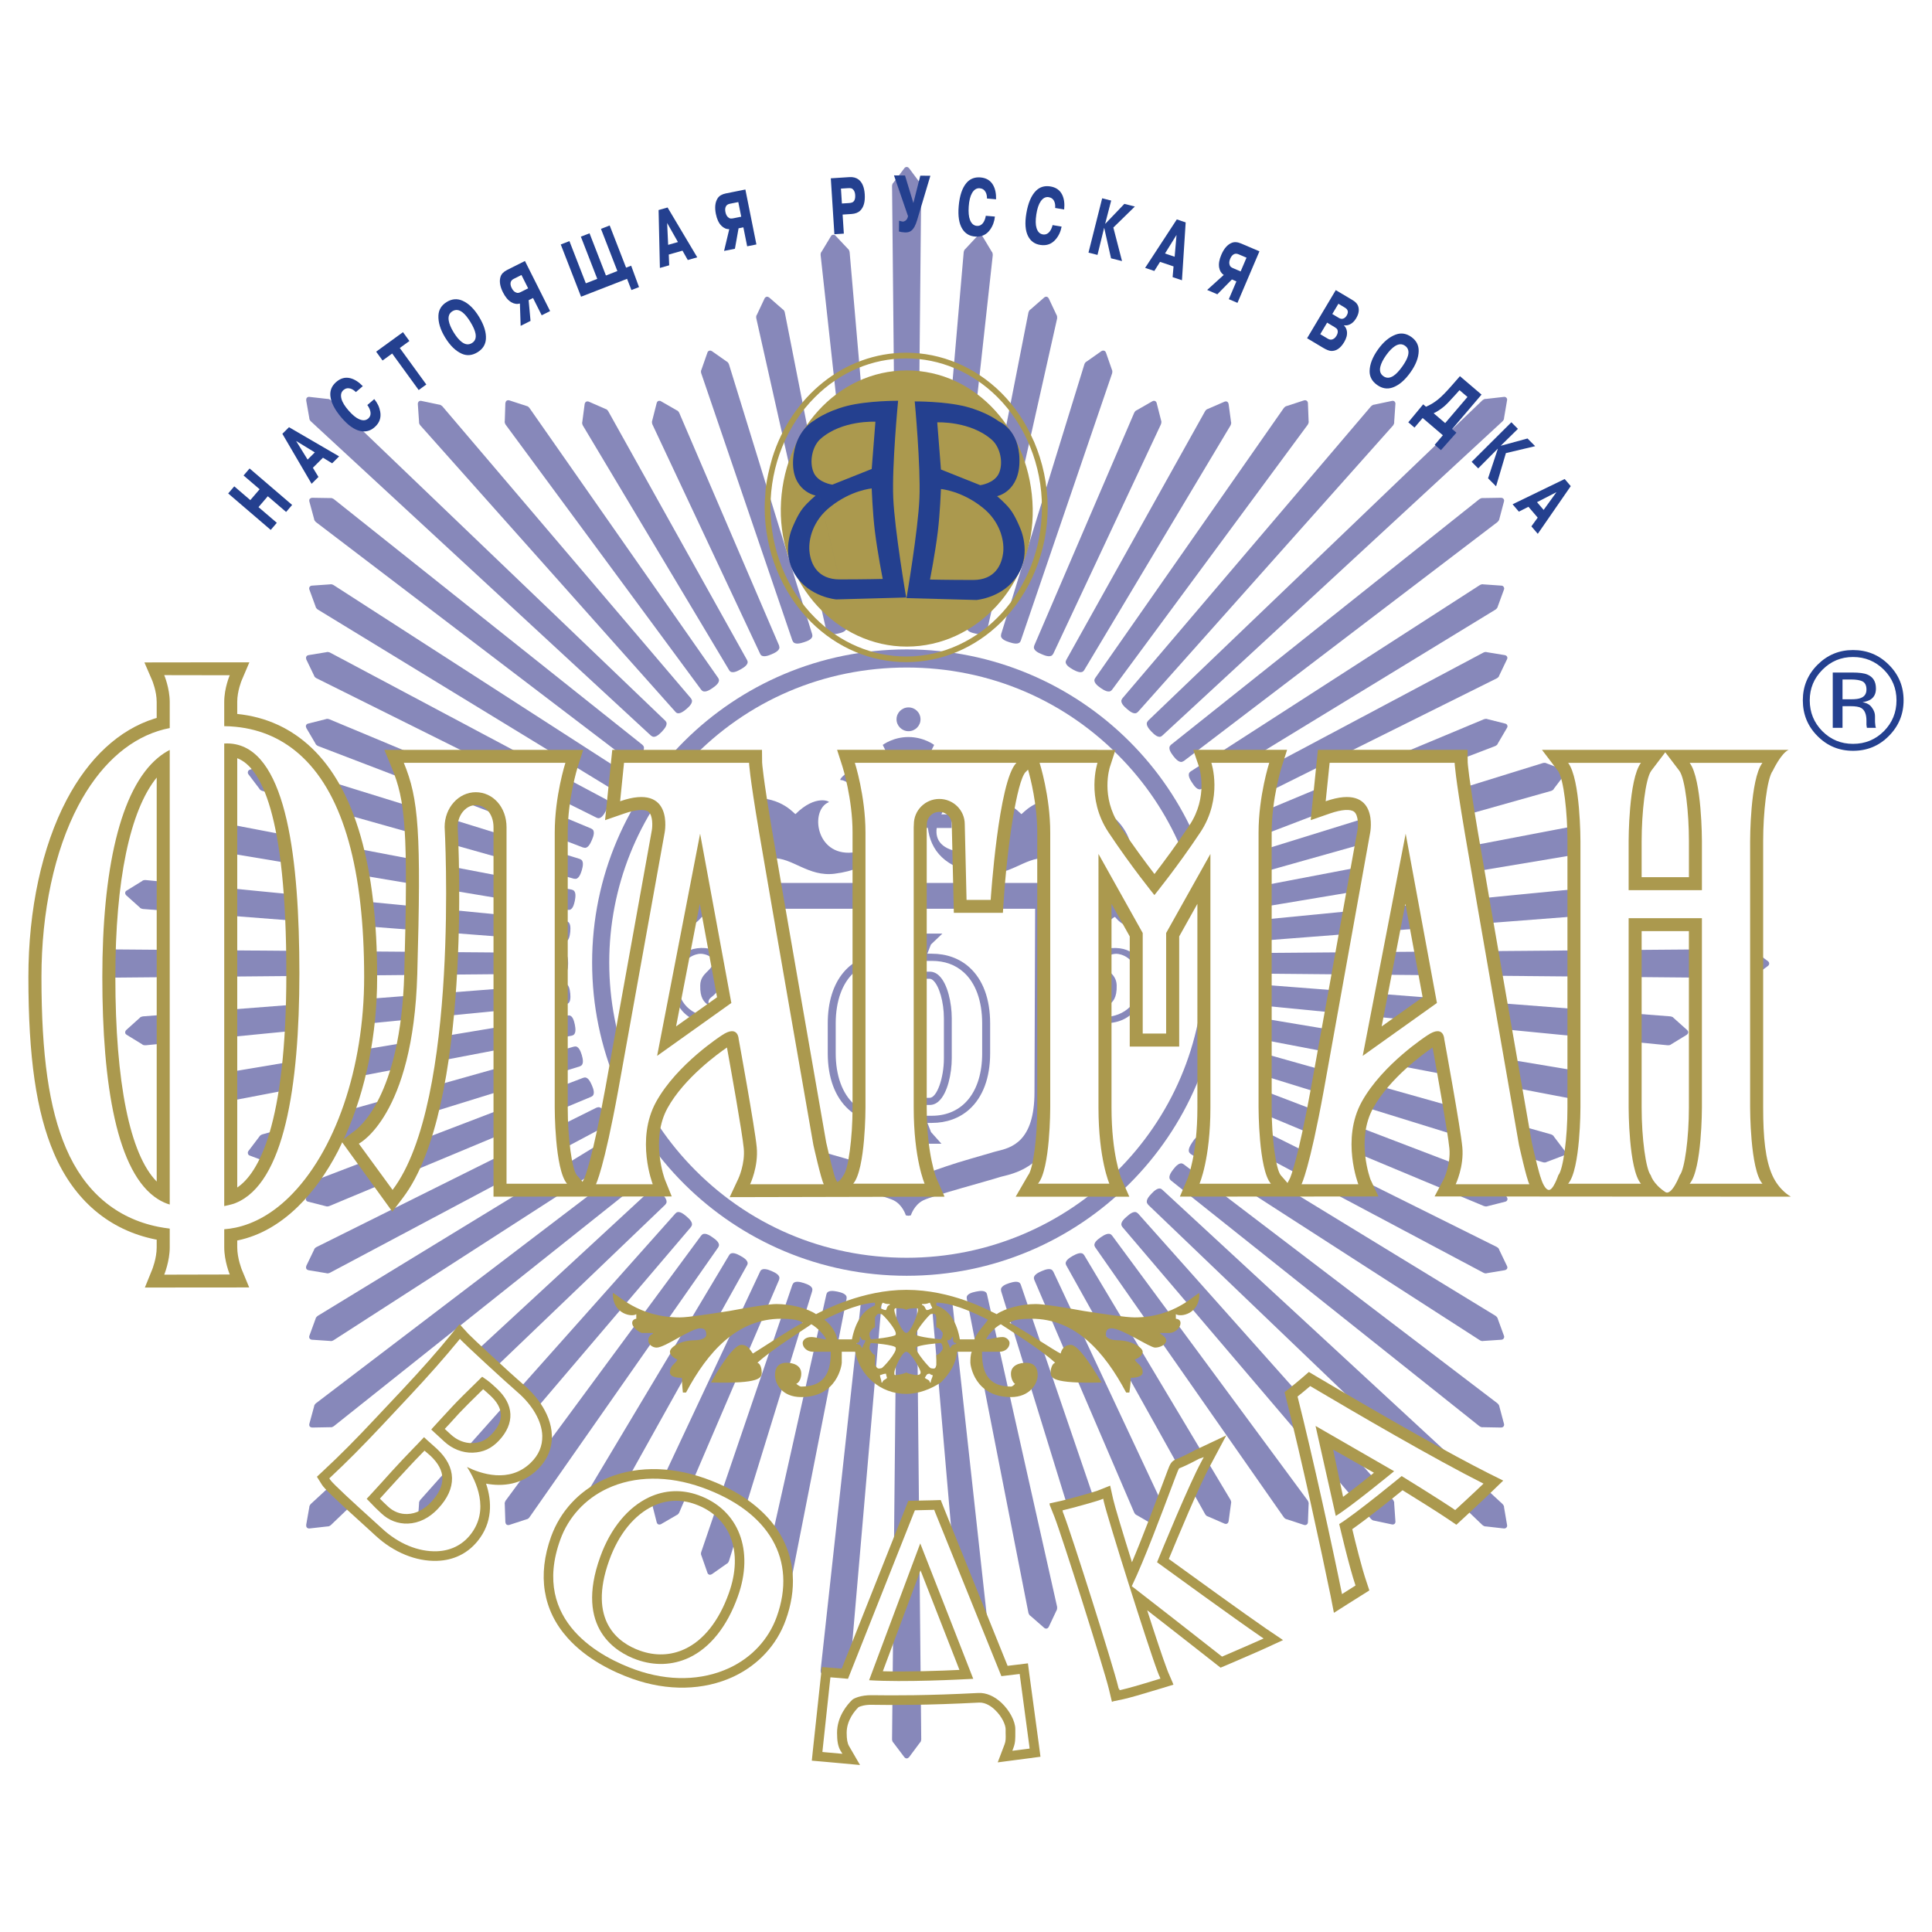 <?xml version="1.0" encoding="utf-8"?>
<!-- Generator: Adobe Illustrator 13.0.0, SVG Export Plug-In . SVG Version: 6.00 Build 14948)  -->
<!DOCTYPE svg PUBLIC "-//W3C//DTD SVG 1.0//EN" "http://www.w3.org/TR/2001/REC-SVG-20010904/DTD/svg10.dtd">
<svg version="1.0" id="Layer_1" xmlns="http://www.w3.org/2000/svg" xmlns:xlink="http://www.w3.org/1999/xlink" x="0px" y="0px"
	 width="192.756px" height="192.756px" viewBox="0 0 192.756 192.756" enable-background="new 0 0 192.756 192.756"
	 xml:space="preserve">
<g>
	<polygon fill-rule="evenodd" clip-rule="evenodd" fill="#FFFFFF" points="0,0 192.756,0 192.756,192.756 0,192.756 0,0 	"/>
	<path fill-rule="evenodd" clip-rule="evenodd" fill="#24408F" d="M184.879,65.549c1.202,0,2.225,0.424,3.078,1.27
		c0.838,0.846,1.257,1.86,1.257,3.055c0,1.199-0.419,2.23-1.257,3.076c-0.849,0.849-1.876,1.265-3.078,1.265
		s-2.215-0.416-3.063-1.265c-0.837-0.846-1.257-1.877-1.257-3.076c0-1.194,0.42-2.208,1.268-3.055
		C182.67,65.973,183.677,65.549,184.879,65.549L184.879,65.549z M189.921,69.868c0-1.387-0.489-2.568-1.474-3.547
		c-0.979-0.979-2.171-1.466-3.568-1.466c-1.388,0-2.558,0.487-3.542,1.466c-0.979,0.979-1.469,2.16-1.469,3.547
		c0,1.393,0.484,2.589,1.458,3.563c0.979,0.993,2.165,1.477,3.553,1.477c1.397,0,2.589-0.484,3.568-1.477
		C189.432,72.447,189.921,71.258,189.921,69.868L189.921,69.868z M186.217,68.793c0,0.419-0.186,0.708-0.577,0.849
		c-0.201,0.084-0.517,0.125-0.93,0.125h-0.882v-1.975h0.833c0.538,0,0.936,0.065,1.191,0.207
		C186.086,68.135,186.217,68.394,186.217,68.793L186.217,68.793z M182.854,67.099v5.516h0.974v-2.16h0.778
		c0.517,0,0.887,0.062,1.088,0.18c0.343,0.207,0.522,0.623,0.522,1.259v0.43l0.027,0.174c0,0.022,0.005,0.046,0.005,0.063
		c0.011,0.011,0.011,0.038,0.017,0.054h0.897l-0.021-0.068c-0.022-0.046-0.038-0.144-0.049-0.288
		c-0.022-0.149-0.022-0.28-0.022-0.408v-0.406c0-0.274-0.092-0.558-0.305-0.843c-0.195-0.292-0.506-0.471-0.94-0.539
		c0.348-0.062,0.604-0.15,0.8-0.27c0.369-0.239,0.538-0.604,0.538-1.096c0-0.696-0.283-1.161-0.859-1.398
		c-0.311-0.136-0.821-0.201-1.513-0.201H182.854L182.854,67.099z"/>
	<path fill-rule="evenodd" clip-rule="evenodd" fill="#8788BA" d="M59.076,96.037c0-17.253,14.057-31.245,31.388-31.245
		c17.332,0,31.383,13.992,31.383,31.245c0,17.258-14.052,31.247-31.383,31.247C73.133,127.283,59.076,113.295,59.076,96.037
		L59.076,96.037z M68.857,116.227c5.668,5.973,13.338,9.26,21.606,9.26c16.364,0,29.669-13.209,29.669-29.45
		c0-7.532-2.861-14.702-8.078-20.188c-5.663-5.964-13.334-9.25-21.591-9.25c-8.268,0-15.938,3.286-21.606,9.25
		c-5.201,5.486-8.073,12.656-8.073,20.188C60.785,103.578,63.657,110.744,68.857,116.227L68.857,116.227z"/>
	<path fill-rule="evenodd" clip-rule="evenodd" fill="#8788BA" d="M91.774,18.226l-1.088-1.458h-0.011
		c-0.044-0.068-0.131-0.109-0.212-0.109c-0.087,0-0.174,0.041-0.223,0.109l-1.104,1.458C89.049,18.28,89,18.454,89,18.572
		l0.43,43.375h0.011c0,0.452,0.631,0.484,1.022,0.484c0.375,0,1.018-0.032,1.018-0.484h0.011l0.419-43.375
		C91.911,18.454,91.867,18.28,91.774,18.226L91.774,18.226z"/>
	<path fill-rule="evenodd" clip-rule="evenodd" fill="#8788BA" d="M150.058,41.71l0.305-1.792v-0.002
		c0.017-0.082-0.011-0.174-0.076-0.237c-0.049-0.057-0.142-0.092-0.229-0.082l-1.812,0.205c-0.104-0.025-0.261,0.065-0.354,0.141
		l-33.368,31.979l0.016,0.006c-0.337,0.307,0.071,0.789,0.343,1.069c0.262,0.275,0.729,0.721,1.056,0.411v0.005l33.951-31.364
		C149.977,41.972,150.08,41.813,150.058,41.71L150.058,41.71z"/>
	<path fill-rule="evenodd" clip-rule="evenodd" fill="#8788BA" d="M174.94,97.447l1.469-1.09v-0.005
		c0.065-0.049,0.104-0.139,0.104-0.212c0-0.086-0.038-0.174-0.104-0.22v-0.005l-1.464-1.096c-0.054-0.087-0.228-0.136-0.358-0.136
		l-49.874,0.402v0.005c-0.446,0-0.484,0.628-0.484,1.015c0,0.38,0.027,1.022,0.484,1.022v0.006l49.874,0.451
		C174.706,97.584,174.886,97.535,174.94,97.447L174.94,97.447z"/>
	<path fill-rule="evenodd" clip-rule="evenodd" fill="#8788BA" d="M98.944,25.108l-0.936-1.559h-0.011
		c-0.044-0.073-0.126-0.122-0.201-0.127c-0.082-0.014-0.174,0.024-0.223,0.081h-0.017l-1.24,1.333
		c-0.087,0.046-0.158,0.221-0.169,0.337l-3.188,36.88h0.011c-0.049,0.447,0.588,0.539,0.958,0.58
		c0.392,0.041,1.028,0.074,1.077-0.373l4.042-36.793C99.053,25.353,99.025,25.17,98.944,25.108L98.944,25.108z"/>
	<path fill-rule="evenodd" clip-rule="evenodd" fill="#8788BA" d="M139.097,42.104l0.125-1.825c0.011-0.076-0.033-0.166-0.087-0.223
		c-0.06-0.052-0.152-0.079-0.239-0.062l-1.79,0.378c-0.098-0.009-0.251,0.097-0.332,0.179l-24.812,29.145l0.011,0.005
		c-0.299,0.34,0.163,0.778,0.463,1.031c0.282,0.25,0.783,0.642,1.077,0.302l0.011,0.003l25.459-28.584
		C139.047,42.363,139.129,42.197,139.097,42.104L139.097,42.104z"/>
	<path fill-rule="evenodd" clip-rule="evenodd" fill="#8788BA" d="M149.59,51.777l0.468-1.763v-0.006
		c0.022-0.076,0-0.174-0.055-0.236c-0.043-0.057-0.13-0.104-0.212-0.104l-0.011-0.005l-1.827,0.03
		c-0.088-0.03-0.267,0.044-0.365,0.114l-30.779,24.515l0.011,0.003c-0.358,0.283,0.012,0.803,0.239,1.099
		c0.24,0.308,0.658,0.792,1.018,0.509l0.006,0.014l31.307-23.852C149.476,52.022,149.59,51.87,149.59,51.777L149.59,51.777z"/>
	<path fill-rule="evenodd" clip-rule="evenodd" fill="#8788BA" d="M166.981,90.523l1.365-1.216v-0.008
		c0.061-0.055,0.093-0.142,0.088-0.226c-0.017-0.076-0.065-0.163-0.131-0.209l-1.562-0.96c-0.07-0.082-0.245-0.114-0.359-0.101
		l-41.975,4.104v0.008c-0.451,0.044-0.418,0.675-0.381,1.059c0.033,0.377,0.12,1.012,0.566,0.971v0.006l42.051-3.261
		C166.764,90.678,166.938,90.61,166.981,90.523L166.981,90.523z"/>
	<path fill-rule="evenodd" clip-rule="evenodd" fill="#8788BA" d="M105.406,31.413l-0.777-1.651h-0.006
		c-0.038-0.073-0.108-0.136-0.185-0.155c-0.087-0.016-0.18,0.014-0.245,0.063l-1.376,1.202c-0.098,0.033-0.18,0.199-0.212,0.315
		L96.453,62.54l0.005,0.002c-0.092,0.444,0.517,0.604,0.909,0.681c0.37,0.081,0.996,0.176,1.104-0.259l6.996-31.179
		C105.478,31.663,105.472,31.48,105.406,31.413L105.406,31.413z"/>
	<path fill-rule="evenodd" clip-rule="evenodd" fill="#8788BA" d="M130.561,42.018l-0.07-1.828h-0.005
		c0-0.076-0.05-0.166-0.125-0.212c-0.055-0.044-0.158-0.06-0.229-0.036l-0.006-0.005l-1.741,0.571c-0.098,0-0.239,0.122-0.31,0.215
		l-18.817,26.941h0.006c-0.271,0.37,0.239,0.761,0.55,0.979c0.32,0.218,0.859,0.552,1.12,0.185l0.006,0.002l19.534-26.457
		C130.534,42.276,130.594,42.108,130.561,42.018L130.561,42.018z"/>
	<path fill-rule="evenodd" clip-rule="evenodd" fill="#8788BA" d="M149.433,60.508l0.625-1.706v-0.008
		c0.033-0.073,0.011-0.168-0.038-0.236c-0.027-0.065-0.119-0.123-0.201-0.128l-1.828-0.128c-0.098-0.038-0.266,0.02-0.364,0.082
		l-28.854,18.594v0.006c-0.37,0.247-0.049,0.799,0.169,1.115c0.207,0.321,0.571,0.835,0.952,0.596l0.017,0.006l29.3-17.884
		C149.307,60.75,149.427,60.609,149.433,60.508L149.433,60.508z"/>
	<path fill-rule="evenodd" clip-rule="evenodd" fill="#8788BA" d="M160.617,84.566l1.224-1.365h-0.011
		c0.065-0.062,0.082-0.161,0.076-0.237c-0.021-0.073-0.082-0.155-0.158-0.193v-0.005l-1.653-0.789
		c-0.06-0.071-0.245-0.084-0.364-0.065l-35.882,6.852v0.011c-0.446,0.09-0.359,0.719-0.283,1.096
		c0.076,0.373,0.239,0.99,0.669,0.903v0.005l36.062-6.025C160.404,84.735,160.579,84.653,160.617,84.566L160.617,84.566z"/>
	<path fill-rule="evenodd" clip-rule="evenodd" fill="#8788BA" d="M110.934,36.882l-0.599-1.724
		c-0.038-0.077-0.092-0.145-0.179-0.167c-0.076-0.029-0.18-0.014-0.245,0.033l-0.005-0.005l-1.491,1.052
		c-0.093,0.027-0.207,0.185-0.233,0.297l-8.308,26.936l0.012,0.002c-0.142,0.427,0.462,0.656,0.826,0.77
		c0.37,0.12,0.985,0.283,1.121-0.141h0.005l9.117-26.681C110.988,37.141,110.988,36.958,110.934,36.882L110.934,36.882z"/>
	<path fill-rule="evenodd" clip-rule="evenodd" fill="#8788BA" d="M122.82,42.088l-0.245-1.809h-0.011
		c-0.006-0.076-0.06-0.161-0.131-0.201c-0.065-0.033-0.174-0.043-0.244-0.008v-0.003l-1.682,0.732
		c-0.098,0.011-0.233,0.142-0.283,0.242l-13.855,24.825l0.006,0.008c-0.223,0.391,0.332,0.726,0.658,0.917
		c0.343,0.188,0.908,0.471,1.126,0.078h0.006l14.596-24.408C122.82,42.358,122.864,42.175,122.82,42.088L122.82,42.088z"/>
	<path fill-rule="evenodd" clip-rule="evenodd" fill="#8788BA" d="M149.573,67.409l0.789-1.648v-0.006
		c0.038-0.071,0.038-0.166,0-0.236c-0.043-0.079-0.125-0.134-0.206-0.149v-0.003l-1.807-0.297c-0.081-0.046-0.267-0.011-0.364,0.046
		l-27.564,14.658v0.003c-0.396,0.209-0.13,0.789,0.049,1.129c0.18,0.34,0.501,0.886,0.903,0.682v0.003l27.956-13.91
		C149.433,67.629,149.568,67.501,149.573,67.409L149.573,67.409z"/>
	<path fill-rule="evenodd" clip-rule="evenodd" fill="#8788BA" d="M155.035,78.686l1.104-1.455v-0.002
		c0.044-0.065,0.06-0.161,0.044-0.242c-0.027-0.073-0.093-0.15-0.169-0.182l-1.714-0.645c-0.07-0.062-0.261-0.062-0.369-0.03
		l-30.883,9.575l0.011,0.011c-0.44,0.125-0.283,0.74-0.18,1.112c0.104,0.364,0.311,0.968,0.745,0.84l0.006,0.011l31.116-8.766
		C154.855,78.879,155.014,78.784,155.035,78.686L155.035,78.686z"/>
	<path fill-rule="evenodd" clip-rule="evenodd" fill="#8788BA" d="M115.846,41.958l-0.451-1.768
		c-0.021-0.076-0.087-0.155-0.163-0.182c-0.065-0.03-0.169-0.027-0.239,0.017h-0.006l-1.588,0.911
		c-0.093,0.017-0.207,0.166-0.251,0.274l-9.972,23.223l0.006,0.009c-0.169,0.416,0.402,0.688,0.762,0.835
		c0.354,0.155,0.947,0.373,1.126-0.044l0.011,0.003l10.744-22.899C115.868,42.228,115.896,42.042,115.846,41.958L115.846,41.958z"/>
	<path fill-rule="evenodd" clip-rule="evenodd" fill="#8788BA" d="M149.438,74.181l0.925-1.578v-0.005
		c0.049-0.071,0.049-0.164,0.017-0.24c-0.027-0.076-0.104-0.139-0.185-0.157v-0.003l-1.784-0.448
		c-0.077-0.052-0.251-0.028-0.376,0.016l-26.122,10.908v0.011c-0.42,0.169-0.196,0.767-0.05,1.121
		c0.152,0.356,0.43,0.927,0.844,0.748v0.014l26.465-10.132C149.285,74.391,149.427,74.274,149.438,74.181L149.438,74.181z"/>
	<path fill-rule="evenodd" clip-rule="evenodd" fill="#8788BA" d="M91.774,173.869l-1.088,1.461l-0.011-0.006
		c-0.044,0.068-0.131,0.113-0.212,0.113c-0.087,0-0.174-0.045-0.223-0.113v0.006l-1.104-1.461c-0.087-0.055-0.136-0.234-0.136-0.352
		l0.43-43.375h0.011c0-0.455,0.631-0.486,1.022-0.486c0.375,0,1.018,0.031,1.018,0.486h0.011l0.419,43.375
		C91.911,173.635,91.867,173.814,91.774,173.869L91.774,173.869z"/>
	<path fill-rule="evenodd" clip-rule="evenodd" fill="#8788BA" d="M150.058,150.377l0.305,1.791v0.006
		c0.017,0.082-0.011,0.174-0.076,0.234c-0.049,0.057-0.142,0.092-0.229,0.088l-1.812-0.205c-0.104,0.025-0.261-0.068-0.354-0.145
		l-33.368-31.973l0.016-0.012c-0.337-0.309,0.071-0.791,0.343-1.068c0.262-0.279,0.729-0.723,1.056-0.41v-0.006l33.951,31.361
		C149.977,150.123,150.08,150.275,150.058,150.377L150.058,150.377z"/>
	<path fill-rule="evenodd" clip-rule="evenodd" fill="#8788BA" d="M98.944,166.979l-0.936,1.568h-0.011
		c-0.044,0.064-0.126,0.113-0.201,0.123c-0.082,0.01-0.174-0.023-0.223-0.084l-0.017,0.004l-1.24-1.338
		c-0.087-0.045-0.158-0.215-0.169-0.33l-3.188-36.883h0.011c-0.049-0.449,0.588-0.545,0.958-0.584
		c0.392-0.035,1.028-0.072,1.077,0.375l4.042,36.793C99.053,166.736,99.025,166.922,98.944,166.979L98.944,166.979z"/>
	<path fill-rule="evenodd" clip-rule="evenodd" fill="#8788BA" d="M139.097,149.99l0.125,1.816c0.011,0.088-0.033,0.174-0.087,0.229
		c-0.06,0.049-0.152,0.076-0.239,0.061l-1.79-0.381c-0.098,0.008-0.251-0.09-0.332-0.18l-24.812-29.137l0.011-0.006
		c-0.299-0.348,0.163-0.779,0.463-1.029c0.282-0.26,0.783-0.65,1.077-0.305l0.011-0.01l25.459,28.584
		C139.047,149.723,139.129,149.898,139.097,149.99L139.097,149.99z"/>
	<path fill-rule="evenodd" clip-rule="evenodd" fill="#8788BA" d="M149.59,140.32l0.468,1.754c0.022,0.086,0,0.178-0.055,0.246
		c-0.043,0.059-0.13,0.1-0.212,0.1l-0.011,0.006l-1.827-0.033c-0.088,0.033-0.267-0.037-0.365-0.113l-30.779-24.516l0.011-0.002
		c-0.358-0.281,0.012-0.801,0.239-1.096c0.24-0.309,0.658-0.791,1.018-0.512l0.006-0.004L149.389,140
		C149.476,140.072,149.59,140.217,149.59,140.32L149.59,140.32z"/>
	<path fill-rule="evenodd" clip-rule="evenodd" fill="#8788BA" d="M166.981,101.564l1.365,1.221v0.01
		c0.061,0.047,0.093,0.145,0.088,0.221c-0.017,0.084-0.065,0.172-0.131,0.207v0.008l-1.562,0.955c-0.07,0.08-0.245,0.111-0.359,0.1
		l-41.975-4.105v-0.01c-0.451-0.037-0.418-0.67-0.381-1.051c0.033-0.385,0.12-1.016,0.566-0.977v-0.004l42.051,3.264
		C166.764,101.42,166.938,101.475,166.981,101.564L166.981,101.564z"/>
	<path fill-rule="evenodd" clip-rule="evenodd" fill="#8788BA" d="M105.406,160.68l-0.777,1.646h-0.006
		c-0.038,0.076-0.108,0.135-0.185,0.154c-0.087,0.02-0.18-0.004-0.245-0.057l-1.376-1.203c-0.098-0.035-0.18-0.199-0.212-0.311
		l-6.153-31.365h0.005c-0.092-0.438,0.517-0.596,0.909-0.678c0.37-0.076,0.996-0.18,1.104,0.26l6.996,31.18
		C105.478,160.426,105.472,160.605,105.406,160.68L105.406,160.68z"/>
	<path fill-rule="evenodd" clip-rule="evenodd" fill="#8788BA" d="M130.561,150.076l-0.07,1.82l-0.005,0.004
		c0,0.084-0.05,0.17-0.125,0.211c-0.055,0.047-0.158,0.057-0.229,0.035l-0.006,0.004l-1.741-0.572c-0.098,0-0.239-0.113-0.31-0.215
		l-18.817-26.934l0.006-0.004c-0.271-0.373,0.239-0.76,0.55-0.975c0.32-0.223,0.859-0.561,1.12-0.189l0.006-0.006l19.534,26.457
		C130.534,149.811,130.594,149.988,130.561,150.076L130.561,150.076z"/>
	<path fill-rule="evenodd" clip-rule="evenodd" fill="#8788BA" d="M149.433,131.578l0.625,1.711v0.004
		c0.033,0.074,0.011,0.176-0.038,0.244c-0.027,0.064-0.119,0.113-0.201,0.125v0.002l-1.828,0.123
		c-0.098,0.043-0.266-0.016-0.364-0.082l-28.854-18.588v-0.014c-0.37-0.248-0.049-0.789,0.169-1.115
		c0.207-0.318,0.571-0.836,0.952-0.588l0.017-0.01l29.3,17.889C149.307,131.346,149.427,131.482,149.433,131.578L149.433,131.578z"
		/>
	<path fill-rule="evenodd" clip-rule="evenodd" fill="#8788BA" d="M160.617,107.531l1.224,1.354l-0.011,0.006
		c0.065,0.059,0.082,0.158,0.076,0.24c-0.021,0.076-0.082,0.15-0.158,0.188v0.002l-1.653,0.795c-0.06,0.07-0.245,0.078-0.364,0.061
		l-35.882-6.855v-0.008c-0.446-0.09-0.359-0.715-0.283-1.088c0.076-0.379,0.239-0.998,0.669-0.908v-0.006l36.062,6.021
		C160.404,107.354,160.579,107.439,160.617,107.531L160.617,107.531z"/>
	<path fill-rule="evenodd" clip-rule="evenodd" fill="#8788BA" d="M110.934,155.205l-0.599,1.727
		c-0.038,0.076-0.092,0.145-0.179,0.174c-0.076,0.021-0.18,0.004-0.245-0.043l-0.005,0.006l-1.491-1.053
		c-0.093-0.02-0.207-0.18-0.233-0.291l-8.308-26.934l0.012-0.01c-0.142-0.428,0.462-0.648,0.826-0.771
		c0.37-0.113,0.985-0.277,1.121,0.146l0.005-0.002l9.117,26.68C110.988,154.945,110.988,155.127,110.934,155.205L110.934,155.205z"
		/>
	<path fill-rule="evenodd" clip-rule="evenodd" fill="#8788BA" d="M122.82,149.998l-0.245,1.809h-0.011
		c-0.006,0.088-0.06,0.16-0.131,0.201c-0.065,0.035-0.174,0.047-0.244,0.008v0.006l-1.682-0.729
		c-0.098-0.008-0.233-0.145-0.283-0.248l-13.855-24.824h0.006c-0.223-0.395,0.332-0.734,0.658-0.922
		c0.343-0.188,0.908-0.469,1.126-0.076l0.006-0.004l14.596,24.41C122.82,149.734,122.864,149.914,122.82,149.998L122.82,149.998z"/>
	<path fill-rule="evenodd" clip-rule="evenodd" fill="#8788BA" d="M149.573,124.684l0.789,1.645v0.006
		c0.038,0.07,0.038,0.174,0,0.242c-0.043,0.074-0.125,0.125-0.206,0.141v0.006l-1.807,0.301c-0.081,0.049-0.267,0.008-0.364-0.053
		l-27.564-14.652v-0.008c-0.396-0.207-0.13-0.783,0.049-1.123c0.18-0.338,0.501-0.891,0.903-0.678v-0.014l27.956,13.91
		C149.433,124.461,149.568,124.586,149.573,124.684L149.573,124.684z"/>
	<path fill-rule="evenodd" clip-rule="evenodd" fill="#8788BA" d="M155.035,113.4l1.104,1.455v0.01
		c0.044,0.061,0.06,0.162,0.044,0.238c-0.027,0.078-0.093,0.152-0.169,0.18l-1.714,0.65c-0.07,0.062-0.261,0.059-0.369,0.023
		l-30.883-9.57l0.011-0.012c-0.44-0.125-0.283-0.742-0.18-1.109s0.311-0.969,0.745-0.844l0.006-0.006l31.116,8.76
		C154.855,113.213,155.014,113.309,155.035,113.4L155.035,113.4z"/>
	<path fill-rule="evenodd" clip-rule="evenodd" fill="#8788BA" d="M115.846,150.129l-0.451,1.768
		c-0.021,0.084-0.087,0.158-0.163,0.188c-0.065,0.027-0.169,0.027-0.239-0.014l-0.006,0.004l-1.588-0.918
		c-0.093-0.021-0.207-0.17-0.251-0.273l-9.972-23.229h0.006c-0.169-0.422,0.402-0.691,0.762-0.844
		c0.354-0.154,0.947-0.367,1.126,0.043l0.011-0.002l10.744,22.902C115.868,149.861,115.896,150.045,115.846,150.129L115.846,150.129
		z"/>
	<path fill-rule="evenodd" clip-rule="evenodd" fill="#8788BA" d="M149.438,117.906l0.925,1.58v0.002
		c0.049,0.07,0.049,0.168,0.017,0.248c-0.027,0.07-0.104,0.133-0.185,0.152l-1.784,0.453c-0.077,0.047-0.251,0.025-0.376-0.02
		l-26.122-10.906v-0.006c-0.42-0.174-0.196-0.775-0.05-1.129c0.152-0.344,0.43-0.922,0.844-0.748v-0.004l26.465,10.123
		C149.285,117.695,149.427,117.812,149.438,117.906L149.438,117.906z"/>
	<path fill-rule="evenodd" clip-rule="evenodd" fill="#8788BA" d="M30.859,41.71l-0.316-1.792l0.017-0.002
		c-0.022-0.082,0.008-0.174,0.06-0.237c0.059-0.057,0.149-0.092,0.231-0.082h0.008l1.82,0.205c0.095-0.025,0.261,0.065,0.342,0.141
		l33.372,31.979l-0.006,0.006c0.327,0.307-0.092,0.789-0.351,1.069c-0.269,0.275-0.724,0.721-1.053,0.411l-0.016,0.005
		L31.022,42.047C30.941,41.972,30.843,41.813,30.859,41.71L30.859,41.71z"/>
	<path fill-rule="evenodd" clip-rule="evenodd" fill="#8788BA" d="M5.97,97.447l-1.463-1.09v-0.005
		c-0.067-0.049-0.11-0.139-0.11-0.212c0-0.086,0.043-0.174,0.11-0.22v-0.005l1.463-1.096c0.06-0.087,0.239-0.136,0.349-0.136
		l49.874,0.402v0.005c0.462,0,0.486,0.628,0.486,1.015c0,0.38-0.024,1.022-0.486,1.022v0.006L6.319,97.584
		C6.209,97.584,6.03,97.535,5.97,97.447L5.97,97.447z"/>
	<path fill-rule="evenodd" clip-rule="evenodd" fill="#8788BA" d="M81.973,25.108l0.941-1.559c0.043-0.073,0.123-0.122,0.207-0.127
		c0.082-0.014,0.179,0.024,0.229,0.081l1.256,1.333c0.087,0.046,0.147,0.221,0.164,0.337l3.186,36.88h-0.011
		c0.049,0.447-0.577,0.539-0.969,0.58c-0.386,0.041-1.021,0.074-1.067-0.373h-0.005l-4.028-36.793
		C81.858,25.353,81.892,25.17,81.973,25.108L81.973,25.108z"/>
	<path fill-rule="evenodd" clip-rule="evenodd" fill="#8788BA" d="M41.81,42.104l-0.125-1.825h0.006
		c-0.006-0.076,0.033-0.166,0.092-0.223c0.066-0.052,0.156-0.079,0.237-0.062l1.798,0.378c0.098-0.009,0.247,0.097,0.329,0.179
		l24.809,29.145l-0.011,0.005c0.299,0.34-0.158,0.778-0.451,1.031c-0.302,0.25-0.8,0.642-1.091,0.302v0.003L41.946,42.453
		C41.864,42.363,41.782,42.197,41.81,42.104L41.81,42.104z"/>
	<path fill-rule="evenodd" clip-rule="evenodd" fill="#8788BA" d="M31.338,51.777l-0.479-1.763v-0.006
		c-0.017-0.076,0-0.174,0.043-0.236c0.06-0.057,0.15-0.104,0.223-0.104v-0.005l1.838,0.03c0.087-0.03,0.261,0.044,0.356,0.114
		l30.79,24.515l-0.008,0.003c0.359,0.283-0.005,0.803-0.252,1.099c-0.231,0.308-0.65,0.792-1.009,0.509v0.014L31.528,52.095
		C31.441,52.022,31.327,51.87,31.338,51.777L31.338,51.777z"/>
	<path fill-rule="evenodd" clip-rule="evenodd" fill="#8788BA" d="M13.93,90.523l-1.357-1.216v-0.008
		c-0.053-0.055-0.09-0.142-0.083-0.226c0-0.076,0.052-0.163,0.128-0.209l1.559-0.96c0.06-0.082,0.239-0.114,0.366-0.101
		l41.961,4.104v0.008c0.451,0.044,0.424,0.675,0.391,1.059c-0.043,0.377-0.125,1.012-0.58,0.971v0.006l-42.042-3.261
		C14.155,90.678,13.975,90.61,13.93,90.523L13.93,90.523z"/>
	<path fill-rule="evenodd" clip-rule="evenodd" fill="#8788BA" d="M75.51,31.413l0.778-1.651c0.038-0.073,0.12-0.136,0.202-0.155
		c0.073-0.016,0.163,0.014,0.231,0.063h0.008l1.376,1.202c0.093,0.033,0.18,0.199,0.196,0.315L84.47,62.54l-0.008,0.002
		c0.09,0.444-0.53,0.604-0.9,0.681c-0.384,0.081-1.007,0.176-1.104-0.259h-0.005l-6.991-31.179
		C75.429,31.663,75.437,31.48,75.51,31.413L75.51,31.413z"/>
	<path fill-rule="evenodd" clip-rule="evenodd" fill="#8788BA" d="M50.361,42.018l0.06-1.828h0.014c0-0.076,0.052-0.166,0.111-0.212
		c0.068-0.044,0.164-0.06,0.245-0.036v-0.005l1.749,0.571c0.095,0,0.237,0.122,0.297,0.215L71.67,67.665h-0.008
		c0.258,0.37-0.253,0.761-0.568,0.979c-0.313,0.218-0.854,0.552-1.118,0.185l-0.008,0.002L50.451,42.374
		C50.389,42.276,50.324,42.108,50.361,42.018L50.361,42.018z"/>
	<path fill-rule="evenodd" clip-rule="evenodd" fill="#8788BA" d="M31.485,60.508l-0.625-1.706v-0.008
		c-0.022-0.073-0.017-0.168,0.027-0.236c0.046-0.065,0.13-0.123,0.212-0.128h0.005l1.828-0.128c0.09-0.038,0.272,0.02,0.365,0.082
		l28.845,18.594l-0.008,0.006c0.375,0.247,0.054,0.799-0.146,1.115c-0.212,0.321-0.583,0.835-0.963,0.596L61.013,78.7L31.708,60.815
		C31.613,60.75,31.485,60.609,31.485,60.508L31.485,60.508z"/>
	<path fill-rule="evenodd" clip-rule="evenodd" fill="#8788BA" d="M20.295,84.566l-1.217-1.365
		c-0.052-0.062-0.082-0.161-0.059-0.237c0.007-0.073,0.066-0.155,0.142-0.193v-0.005l1.655-0.789
		c0.076-0.071,0.255-0.084,0.366-0.065l35.893,6.852v0.011c0.44,0.09,0.351,0.719,0.277,1.096c-0.082,0.373-0.231,0.99-0.68,0.903
		v0.005l-36.051-6.025C20.503,84.735,20.339,84.653,20.295,84.566L20.295,84.566z"/>
	<path fill-rule="evenodd" clip-rule="evenodd" fill="#8788BA" d="M69.983,36.882l0.604-1.724c0.021-0.077,0.098-0.145,0.179-0.167
		c0.065-0.029,0.171-0.014,0.231,0.033l0.009-0.005l1.498,1.052c0.095,0.027,0.193,0.185,0.231,0.297l8.304,26.936l-0.008,0.002
		c0.136,0.427-0.454,0.656-0.827,0.77c-0.359,0.12-0.979,0.283-1.121-0.141h-0.016l-9.101-26.681
		C69.923,37.141,69.923,36.958,69.983,36.882L69.983,36.882z"/>
	<path fill-rule="evenodd" clip-rule="evenodd" fill="#8788BA" d="M58.097,42.088l0.239-1.809h0.005
		c0.016-0.076,0.071-0.161,0.136-0.201c0.076-0.033,0.174-0.043,0.255-0.008v-0.003l1.67,0.732c0.104,0.011,0.239,0.142,0.289,0.242
		l13.85,24.825v0.008c0.223,0.391-0.321,0.726-0.664,0.917c-0.33,0.188-0.903,0.471-1.126,0.078L58.157,42.461
		C58.097,42.358,58.054,42.175,58.097,42.088L58.097,42.088z"/>
	<path fill-rule="evenodd" clip-rule="evenodd" fill="#8788BA" d="M31.338,67.409l-0.794-1.648l0.017-0.006
		c-0.038-0.071-0.038-0.166,0-0.236c0.03-0.079,0.111-0.134,0.193-0.149v-0.003l1.809-0.297c0.087-0.046,0.267-0.011,0.378,0.046
		l27.553,14.658l-0.008,0.003c0.402,0.209,0.136,0.789-0.039,1.129c-0.179,0.34-0.505,0.886-0.903,0.682l-0.005,0.003l-27.939-13.91
		C31.485,67.629,31.343,67.501,31.338,67.409L31.338,67.409z"/>
	<path fill-rule="evenodd" clip-rule="evenodd" fill="#8788BA" d="M25.875,78.686l-1.104-1.455v-0.002
		c-0.045-0.065-0.06-0.161-0.03-0.242c0.015-0.073,0.075-0.15,0.156-0.182l1.723-0.645c0.068-0.062,0.254-0.062,0.374-0.03
		l30.875,9.575v0.011c0.424,0.125,0.283,0.74,0.177,1.112c-0.112,0.364-0.329,0.968-0.753,0.84l-0.005,0.011l-31.106-8.766
		C26.061,78.879,25.905,78.784,25.875,78.686L25.875,78.686z"/>
	<path fill-rule="evenodd" clip-rule="evenodd" fill="#8788BA" d="M65.074,41.958l0.449-1.768h0.005
		c0.017-0.076,0.082-0.155,0.15-0.182c0.084-0.03,0.18-0.027,0.253,0.017l1.583,0.911c0.098,0.017,0.218,0.166,0.262,0.274
		l9.966,23.223l-0.014,0.009c0.18,0.416-0.402,0.688-0.747,0.835c-0.356,0.155-0.963,0.373-1.14-0.044v0.003L65.087,42.336
		C65.044,42.228,65.028,42.042,65.074,41.958L65.074,41.958z"/>
	<path fill-rule="evenodd" clip-rule="evenodd" fill="#8788BA" d="M31.471,74.181l-0.928-1.578l0.017-0.005
		c-0.044-0.071-0.06-0.164-0.022-0.24c0.03-0.076,0.098-0.139,0.18-0.157l0.005-0.003L32.5,71.75
		c0.084-0.052,0.269-0.028,0.372,0.016l26.136,10.908v0.011c0.411,0.169,0.202,0.767,0.046,1.121
		c-0.152,0.356-0.419,0.927-0.843,0.748L58.2,84.566L31.746,74.435C31.642,74.391,31.485,74.274,31.471,74.181L31.471,74.181z"/>
	<path fill-rule="evenodd" clip-rule="evenodd" fill="#8788BA" d="M30.859,150.377l-0.316,1.791l0.017,0.006
		c-0.022,0.082,0.008,0.174,0.06,0.234c0.059,0.057,0.149,0.092,0.231,0.088h0.008l1.82-0.205c0.095,0.025,0.261-0.068,0.342-0.145
		l33.372-31.973l-0.006-0.012c0.327-0.309-0.092-0.791-0.351-1.068c-0.269-0.279-0.724-0.723-1.053-0.41l-0.016-0.006
		l-33.945,31.361C30.941,150.123,30.843,150.275,30.859,150.377L30.859,150.377z"/>
	<path fill-rule="evenodd" clip-rule="evenodd" fill="#8788BA" d="M81.973,166.979l0.941,1.568c0.043,0.064,0.123,0.113,0.207,0.123
		c0.082,0.01,0.179-0.023,0.229-0.084v0.004l1.256-1.338c0.087-0.045,0.147-0.215,0.164-0.33l3.186-36.883h-0.011
		c0.049-0.449-0.577-0.545-0.969-0.584c-0.386-0.035-1.021-0.072-1.067,0.375h-0.005l-4.028,36.793
		C81.858,166.736,81.892,166.922,81.973,166.979L81.973,166.979z"/>
	<path fill-rule="evenodd" clip-rule="evenodd" fill="#8788BA" d="M41.81,149.99l-0.125,1.816h0.006
		c-0.006,0.088,0.033,0.174,0.092,0.229c0.066,0.049,0.156,0.076,0.237,0.061l1.798-0.381c0.098,0.008,0.247-0.09,0.329-0.18
		l24.809-29.137l-0.011-0.006c0.299-0.348-0.158-0.779-0.451-1.029c-0.302-0.26-0.8-0.65-1.091-0.305v-0.01l-25.457,28.584
		C41.864,149.723,41.782,149.898,41.81,149.99L41.81,149.99z"/>
	<path fill-rule="evenodd" clip-rule="evenodd" fill="#8788BA" d="M31.338,140.32l-0.479,1.754c-0.017,0.086,0,0.178,0.043,0.246
		c0.06,0.059,0.15,0.1,0.223,0.1v0.006l1.838-0.033c0.087,0.033,0.261-0.037,0.356-0.113l30.79-24.516l-0.008-0.002
		c0.359-0.281-0.005-0.801-0.252-1.096c-0.231-0.309-0.65-0.791-1.009-0.512v-0.004L31.528,140
		C31.441,140.072,31.327,140.217,31.338,140.32L31.338,140.32z"/>
	<path fill-rule="evenodd" clip-rule="evenodd" fill="#8788BA" d="M13.93,101.564l-1.357,1.221v0.01
		c-0.053,0.047-0.09,0.145-0.083,0.221c0,0.084,0.052,0.172,0.128,0.207v0.008l1.559,0.955c0.06,0.08,0.239,0.111,0.366,0.1
		l41.961-4.105v-0.01c0.451-0.037,0.424-0.67,0.391-1.051c-0.043-0.385-0.125-1.016-0.58-0.977v-0.004l-42.042,3.264
		C14.155,101.42,13.975,101.475,13.93,101.564L13.93,101.564z"/>
	<path fill-rule="evenodd" clip-rule="evenodd" fill="#8788BA" d="M75.51,160.68l0.778,1.646c0.038,0.076,0.12,0.135,0.202,0.154
		c0.073,0.02,0.163-0.004,0.231-0.057h0.008l1.376-1.203c0.093-0.035,0.18-0.199,0.196-0.311l6.168-31.365h-0.008
		c0.09-0.438-0.53-0.596-0.9-0.678c-0.384-0.076-1.007-0.18-1.104,0.26h-0.005l-6.991,31.18
		C75.429,160.426,75.437,160.605,75.51,160.68L75.51,160.68z"/>
	<path fill-rule="evenodd" clip-rule="evenodd" fill="#8788BA" d="M50.361,150.076l0.06,1.82l0.014,0.004
		c0,0.084,0.052,0.17,0.111,0.211c0.068,0.047,0.164,0.057,0.245,0.035v0.004l1.749-0.572c0.095,0,0.237-0.113,0.297-0.215
		L71.67,124.43l-0.008-0.004c0.258-0.373-0.253-0.76-0.568-0.975c-0.313-0.223-0.854-0.561-1.118-0.189l-0.008-0.006l-19.516,26.457
		C50.389,149.811,50.324,149.988,50.361,150.076L50.361,150.076z"/>
	<path fill-rule="evenodd" clip-rule="evenodd" fill="#8788BA" d="M31.485,131.578l-0.625,1.711v0.004
		c-0.022,0.074-0.017,0.176,0.027,0.244c0.046,0.064,0.13,0.113,0.212,0.125l0.005,0.002l1.828,0.123
		c0.09,0.043,0.272-0.016,0.365-0.082l28.845-18.588l-0.008-0.014c0.375-0.248,0.054-0.789-0.146-1.115
		c-0.212-0.318-0.583-0.836-0.963-0.588l-0.011-0.01l-29.305,17.889C31.613,131.346,31.485,131.482,31.485,131.578L31.485,131.578z"
		/>
	<path fill-rule="evenodd" clip-rule="evenodd" fill="#8788BA" d="M20.295,107.531l-1.217,1.354v0.006
		c-0.052,0.059-0.082,0.158-0.059,0.24c0.007,0.076,0.066,0.15,0.142,0.188v0.002l1.655,0.795c0.076,0.07,0.255,0.078,0.366,0.061
		l35.893-6.855v-0.008c0.44-0.09,0.351-0.715,0.277-1.088c-0.082-0.379-0.231-0.998-0.68-0.908v-0.006l-36.051,6.021
		C20.503,107.354,20.339,107.439,20.295,107.531L20.295,107.531z"/>
	<path fill-rule="evenodd" clip-rule="evenodd" fill="#8788BA" d="M69.983,155.205l0.604,1.727c0.021,0.076,0.098,0.145,0.179,0.174
		c0.065,0.021,0.171,0.004,0.231-0.043l0.009,0.006l1.498-1.053c0.095-0.02,0.193-0.18,0.231-0.291l8.304-26.934l-0.008-0.01
		c0.136-0.428-0.454-0.648-0.827-0.771c-0.359-0.113-0.979-0.277-1.121,0.146l-0.016-0.002l-9.101,26.68
		C69.923,154.945,69.923,155.127,69.983,155.205L69.983,155.205z"/>
	<path fill-rule="evenodd" clip-rule="evenodd" fill="#8788BA" d="M58.097,149.998l0.239,1.809h0.005
		c0.016,0.088,0.071,0.16,0.136,0.201c0.076,0.035,0.174,0.047,0.255,0.008v0.006l1.67-0.729c0.104-0.008,0.239-0.145,0.289-0.248
		l13.85-24.824c0.223-0.395-0.321-0.734-0.664-0.922c-0.33-0.188-0.903-0.469-1.126-0.076v-0.004l-14.596,24.41
		C58.097,149.734,58.054,149.914,58.097,149.998L58.097,149.998z"/>
	<path fill-rule="evenodd" clip-rule="evenodd" fill="#8788BA" d="M31.338,124.684l-0.794,1.645l0.017,0.006
		c-0.038,0.07-0.038,0.174,0,0.242c0.03,0.074,0.111,0.125,0.193,0.141v0.006l1.809,0.301c0.087,0.049,0.267,0.008,0.378-0.053
		l27.553-14.652l-0.008-0.008c0.402-0.207,0.136-0.783-0.039-1.123c-0.179-0.338-0.505-0.891-0.903-0.678l-0.005-0.014
		l-27.939,13.91C31.485,124.461,31.343,124.586,31.338,124.684L31.338,124.684z"/>
	<path fill-rule="evenodd" clip-rule="evenodd" fill="#8788BA" d="M25.875,113.4l-1.104,1.455v0.01
		c-0.045,0.061-0.06,0.162-0.03,0.238c0.015,0.078,0.075,0.152,0.156,0.18l1.723,0.65c0.068,0.062,0.254,0.059,0.374,0.023
		l30.875-9.57v-0.012c0.424-0.125,0.283-0.742,0.177-1.109c-0.112-0.367-0.329-0.969-0.753-0.844l-0.005-0.006l-31.106,8.76
		C26.061,113.213,25.905,113.309,25.875,113.4L25.875,113.4z"/>
	<path fill-rule="evenodd" clip-rule="evenodd" fill="#8788BA" d="M65.074,150.129l0.449,1.768h0.005
		c0.017,0.084,0.082,0.158,0.15,0.188c0.084,0.027,0.18,0.027,0.253-0.014v0.004l1.583-0.918c0.098-0.021,0.218-0.17,0.262-0.273
		l9.966-23.229h-0.014c0.18-0.422-0.402-0.691-0.747-0.844c-0.356-0.154-0.963-0.367-1.14,0.043v-0.002l-10.752,22.902
		C65.044,149.861,65.028,150.045,65.074,150.129L65.074,150.129z"/>
	<path fill-rule="evenodd" clip-rule="evenodd" fill="#8788BA" d="M31.471,117.906l-0.928,1.58l0.017,0.002
		c-0.044,0.07-0.06,0.168-0.022,0.248c0.03,0.07,0.098,0.133,0.18,0.152h0.005l1.776,0.453c0.084,0.047,0.269,0.025,0.372-0.02
		l26.136-10.906v-0.006c0.411-0.174,0.202-0.775,0.046-1.129c-0.152-0.344-0.419-0.922-0.843-0.748l-0.011-0.004l-26.455,10.123
		C31.642,117.695,31.485,117.812,31.471,117.906L31.471,117.906z"/>
	<path fill-rule="evenodd" clip-rule="evenodd" fill="#8788BA" d="M90.643,72.952c0.664,0,1.197-0.536,1.197-1.186
		c0-0.661-0.533-1.188-1.197-1.188c-0.658,0-1.196,0.527-1.196,1.188C89.446,72.416,89.985,72.952,90.643,72.952L90.643,72.952z"/>
	<path fill-rule="evenodd" clip-rule="evenodd" fill="#8788BA" d="M111.325,94.582c-2.246-0.06-2.284,1.725-2.225,2.786
		c0.065,1.055,0.637,1.689,1.213,2.143c0.577,0.451,0,0.936,0.251,0.789c0.451-0.289,0.886-0.729,0.848-2
		c-0.032-1.268-1.278-1.446-1.278-2.333c0-0.598,0.854-0.807,1.246-0.807c0.397,0,1.98,0.299,2.225,2.594
		c0.24,2.303-1.431,3.678-3.438,3.723c-1.523,0.035-2.334-1.406-2.644-2.57c-0.147-0.553-0.007-2.062,0.375-3.015
		c0.897-2.276,3.221-4.556,3.356-4.396c1.806,2.148,3.221-0.082,3.073-0.092c-2.132-0.087-1.784-1.396-1.37-5.049
		c0.488-4.294-3.521-6.62-6.648-6.742c-3.134-0.123-4.33,1.692-4.417,1.604c-2.007-1.996-3.465-1.237-3.312-1.18
		c1.876,0.753,1.338,5.393-2.372,5.021c-2.279-0.234-2.921-1.246-2.752-2.451h1.49v-1.359h-1.028
		c0.892-1.75,2.779-3.436,3.449-3.417c0.577,0.008-2.682-2.418-2.682-2.418c-0.202-0.054-1.942,2.875-2.149,5.835h-0.979
		C91.317,77.704,92.873,75,93.2,74.32c0,0-1.028-0.786-2.557-0.786h-0.021c-1.523,0-2.551,0.786-2.551,0.786
		c0.327,0.681,1.876,3.384,1.637,6.926h-0.979c-0.19-2.959-1.937-5.889-2.143-5.835c0,0-3.263,2.426-2.681,2.418
		c0.664-0.019,2.54,1.667,3.448,3.417h-1.011v1.359h1.473c0.163,1.205-0.484,2.217-2.757,2.451
		c-3.705,0.373-4.257-4.267-2.369-5.021c0.155-0.057-1.306-0.816-3.313,1.18c-0.095,0.088-1.275-1.727-4.409-1.604
		c-3.133,0.122-7.148,2.448-6.665,6.742c0.414,3.653,0.763,4.962-1.365,5.049c-0.147,0.011,1.278,2.241,3.073,0.092
		c0.136-0.161,2.465,2.119,3.368,4.396c0.381,0.952,0.522,2.462,0.365,3.015c-0.299,1.164-1.118,2.605-2.642,2.57
		c-1.999-0.045-3.68-1.42-3.43-3.723c0.239-2.295,1.82-2.594,2.214-2.594c0.395,0,1.246,0.209,1.246,0.807
		c0,0.887-1.246,1.066-1.268,2.333c-0.038,1.271,0.381,1.711,0.849,2c0.239,0.146-0.334-0.338,0.239-0.789
		c0.577-0.453,1.158-1.088,1.219-2.143c0.052-1.061,0.027-2.845-2.217-2.786c-2.26,0.062-2.924,1.903-2.957,3.299
		c-0.027,1.387,0.822,4.26,4.075,4.203c3.253-0.064,3.715-3.752,3.715-5.658c0-1.904-1.939-7.856-3.438-8.981
		c-0.128-0.093,1.703,0.269,1.79-2.389c0.005-0.152-2.53,1.961-3.128-1.21c-0.207-1.069,0.702-2.752,3.531-2.543
		c1.635,0.128,2.878,2.056,2.878,2.576c0,0.152-2.72,0.53-1.61,3.294c0.068,0.152,0.582-1.463,2.263-1.545
		c1.975-0.09,3.566,1.876,6.196,1.545c3.785-0.476,5.172-2.405,5.428-4.567h0.833c-0.104,0.525-0.25,1.061-0.446,1.608
		c0,0,0.588,0.384,1.344,1.521c0.076,0.106,0.195,0.089,0.195,0.089h0.021c0,0,0.136,0.017,0.191-0.089
		c0.761-1.137,1.354-1.521,1.354-1.521c-0.196-0.547-0.348-1.083-0.446-1.608h0.833c0.261,2.163,1.637,4.091,5.424,4.567
		c2.633,0.332,4.237-1.635,6.206-1.545c1.671,0.082,2.192,1.697,2.253,1.545c1.109-2.764-1.61-3.142-1.61-3.294
		c0-0.52,1.246-2.448,2.889-2.576c2.829-0.209,3.726,1.474,3.52,2.543c-0.604,3.171-3.134,1.058-3.134,1.21
		c0.104,2.657,1.921,2.296,1.807,2.389c-1.507,1.125-3.438,7.078-3.438,8.981c0,1.906,0.451,5.594,3.705,5.658
		c3.252,0.057,4.102-2.816,4.08-4.203C114.241,96.485,113.566,94.644,111.325,94.582L111.325,94.582z"/>
	<path fill-rule="evenodd" clip-rule="evenodd" fill="#8788BA" d="M107.757,88.092c-1.904,1.273-1.964,2.407-1.964,3.946
		c0,1.545,0,9.21,0,16.921s-5.103,8.172-6.055,8.484c-0.957,0.318-6.707,1.857-7.622,2.314c-0.918,0.449-1.24,1.498-1.24,1.498
		l-0.234,0.041h-0.021l-0.245-0.041c0,0-0.31-1.049-1.219-1.498c-0.919-0.457-6.662-1.996-7.625-2.314
		c-0.955-0.312-6.065-0.773-6.065-8.484s0-15.376,0-16.921c0-1.54-0.046-2.673-1.964-3.946H107.757L107.757,88.092z M78.056,90.665
		v18.294c0,4.975,2.334,5.547,3.729,5.889c0.188,0.049,0.373,0.096,0.569,0.158c0.25,0.078,1.145,0.34,2.013,0.582
		c3.605,1.027,6.178,2.156,6.276,2.219c0.104-0.062,2.655-1.191,6.267-2.219c0.854-0.242,1.752-0.504,2.007-0.582
		c0.186-0.062,0.371-0.109,0.566-0.158c1.404-0.342,3.727-0.914,3.727-5.889l0.065-18.294H78.056L78.056,90.665z"/>
	<path fill-rule="evenodd" clip-rule="evenodd" fill="#8788BA" d="M96.708,96.504c-0.985-0.884-2.268-1.352-3.737-1.352H92.52
		l0.359-0.919l0.506-0.481l0.637-0.607h-0.919h-4.836h-0.854l0.56,0.588l0.522,0.552l0.348,0.867h-0.441
		c-3.583,0-5.816,2.664-5.816,6.945v2.99c0,2.432,0.721,4.369,2.069,5.596c0.985,0.881,2.279,1.35,3.747,1.35h0.441l-0.348,0.918
		l-0.533,0.578l-0.528,0.584h0.833h4.836h0.827l-0.522-0.584l-0.517-0.578l-0.359-0.918h0.44c1.469,0,2.752-0.469,3.737-1.35
		c1.36-1.227,2.078-3.164,2.078-5.596v-2.99C98.786,99.662,98.068,97.73,96.708,96.504L96.708,96.504z M97.992,105.088
		c0,3.842-1.926,6.232-5.021,6.232h-1.012H91.41l0.185,0.477l0.566,1.449l0.027,0.062l0.043,0.047l0.038,0.045h-3.171l0.043-0.045
		l0.038-0.047l0.027-0.062l0.56-1.449l0.196-0.477h-0.561h-1.001c-1.272,0-2.334-0.381-3.181-1.145
		c-1.191-1.072-1.839-2.881-1.839-5.088v-2.99c0-2.209,0.647-4.016,1.839-5.088c0.846-0.764,1.908-1.142,3.181-1.142h1.001h0.571
		l-0.207-0.481l-0.56-1.407l-0.027-0.06l-0.043-0.051l-0.011-0.006h3.062l-0.027,0.06l-0.566,1.466l-0.174,0.479h0.539h1.012
		c1.268,0,2.339,0.378,3.182,1.142c1.197,1.072,1.839,2.879,1.839,5.088V105.088L97.992,105.088z"/>
	<path fill-rule="evenodd" clip-rule="evenodd" fill="#8788BA" d="M88.619,96.942c-1.604,0-2.21,2.849-2.21,4.646v4.004
		c0,1.498,0.42,3.473,1.291,4.275c0.277,0.25,0.582,0.375,0.919,0.375h0.783H89.8v-0.354v-12.59v-0.356h-0.397H88.619L88.619,96.942
		z M88.26,109.365c-0.604-0.547-1.061-2.166-1.061-3.773v-4.004c0-1.604,0.457-3.225,1.061-3.768
		c0.119-0.111,0.239-0.168,0.359-0.168h0.392v11.877h-0.392C88.5,109.529,88.379,109.477,88.26,109.365L88.26,109.365z"/>
	<path fill-rule="evenodd" clip-rule="evenodd" fill="#8788BA" d="M92.754,96.942h-0.794h-0.375v0.356v12.59v0.354h0.375h0.794
		c0.326,0,0.642-0.125,0.908-0.375c0.887-0.803,1.295-2.777,1.295-4.275v-4.004c0-1.498-0.408-3.471-1.295-4.273
		C93.396,97.067,93.08,96.942,92.754,96.942L92.754,96.942z M94.173,105.592c0,1.988-0.712,3.938-1.419,3.938h-0.397V97.652h0.397
		c0.119,0,0.228,0.057,0.353,0.168c0.599,0.543,1.066,2.164,1.066,3.768V105.592L94.173,105.592z"/>
	<path fill-rule="evenodd" clip-rule="evenodd" fill="#AB994E" d="M113.224,131.438c-0.908,0-3.029-0.326-5.103-0.643
		c-2.023-0.373-4.036-0.691-4.776-0.691c-1.425,0-3.035,0.418-3.906,1.008c-0.875-0.408-4.498-2.424-9.013-2.424
		c-4.359,0-8.186,2.016-9.008,2.424c-0.878-0.59-2.535-1.008-3.96-1.008c-0.729,0-2.709,0.318-4.684,0.691
		c-2.029,0.316-4.097,0.643-4.961,0.643c-4.194,0-6.21-2.334-6.67-2.43v0.096c0,2.008,1.932,2.334,2.339,2.008v0.459
		c-0.087,0-0.408,0.096-0.408,0.41c0,0.547,0.865,1.008,0.968,1.008h0.637h0.462v0.088c-0.234,0.092-0.462,0.318-0.462,0.643
		c0,0.455,0.462,0.73,0.826,0.73c0.871,0,3.403-1.922,4.372-1.922c0.454,0,0.59,0.232,0.59,0.641c0,0.459-0.865,0.551-1.143,0.551
		c-1.512,0-2.483,0.73-2.483,1.143c0,0.322,0.321,0.594,0.737,0.781c-0.131,0.408-0.737,0.547-0.737,1.275
		c0,0.549,0.971,0.549,1.194,0.549c0,0.594,0.098,1.465,0.098,1.465h0.313c2.162-4.07,5.111-7.361,9.482-7.361
		c0.955,0,1.836,0.096,2.157,0.41c-0.971,0.457-4.648,2.881-4.97,3.062c-0.321-0.453-0.547-0.869-1.15-0.869
		c-0.871,0-2.617,3.016-3.028,3.754c4.953,0.133,5.059-0.461,5.059-1.01c0-0.316-0.106-0.867-0.427-0.957
		c1.479-1.371,4.969-3.523,5.38-3.844c0.56,0.32,1.289,1.051,1.477,1.51c-0.419,0-1.009-0.232-1.477-0.232
		c-0.588,0-0.865,0.324-0.865,0.598c0,0.457,0.454,0.869,1.012,0.869h1.792c0,1.643-0.329,3.477-2.946,3.477
		c-0.179,0-0.5-0.277-0.5-0.277c0.321-0.133,0.5-0.594,0.5-1.006c0-0.865-0.829-1.094-1.471-1.094c-0.543,0-1.148,0.229-1.148,1.229
		c0,0.871,0.694,2.195,2.619,2.195c3.585,0,4.042-3.195,4.042-3.424v-1.1h1.333c0.462,2.328,2.479,4.209,5.107,4.209
		c1.158,0,2.431-0.461,3.443-1.143c0.881-0.873,1.523-1.877,1.616-3.066h1.469c-0.137,0.322-0.137,0.781-0.137,1.1
		c0,0.229,0.414,3.424,4.047,3.424c1.877,0,2.666-1.324,2.666-2.195c0-1-0.604-1.229-1.153-1.229c-0.637,0-1.513,0.229-1.513,1.094
		c0,0.412,0.18,0.873,0.408,1.006c0,0-0.229,0.277-0.408,0.277c-2.578,0-2.889-1.834-2.889-3.477h1.746
		c0.588,0,1.007-0.412,1.007-0.869c0-0.273-0.321-0.598-0.686-0.598c-0.604,0-1.202,0.232-1.659,0.232
		c0.18-0.459,0.865-1.189,1.469-1.51c0.457,0.32,3.955,2.473,5.424,3.844c-0.321,0.09-0.452,0.641-0.452,0.957
		c0,0.549,0.131,1.143,5.087,1.01c-0.457-0.738-2.203-3.754-3.073-3.754c-0.599,0-0.92,0.416-1.013,0.869
		c-0.456-0.182-4.085-2.605-5.097-3.062c0.315-0.314,1.191-0.41,2.197-0.41c4.374,0,7.269,3.291,9.434,7.361h0.32
		c0,0,0.137-0.871,0.137-1.465c0.087,0,1.191,0,1.191-0.549c0-0.729-0.637-0.867-0.784-1.275c0.468-0.188,0.784-0.459,0.784-0.781
		c0-0.412-1.104-1.143-2.53-1.143c-0.266,0-1.143-0.092-1.143-0.551c0-0.408,0.142-0.641,0.556-0.641
		c1.061,0,3.813,1.922,4.362,1.922c0.463,0,1.104-0.275,1.104-0.73c0-0.324-0.506-0.551-0.642-0.73h0.413h0.555
		c0.5,0,1.1-0.461,1.1-1.008c0-0.314-0.321-0.41-0.463-0.41v-0.459c0.463,0.326,2.345,0,2.345-2.008v-0.096
		C119.251,129.104,117.184,131.438,113.224,131.438L113.224,131.438z M91.992,130.104c0.277,0,0.451,0,0.772-0.135
		c0.092,0.135,0.092,0.277,0.289,0.553c-0.196,0-0.289,0.182-0.61,0.182c-0.174-0.182-0.174-0.457-0.451-0.5V130.104L91.992,130.104
		z M89.365,130.521c0.196,0,0.925,0,1.061,0.182c0.087-0.182,0.881-0.182,0.968-0.182c0.19,0,0.19,0,0.19,0.182
		c0,0.408-0.75,2.285-1.158,2.285c-0.452,0-1.197-1.877-1.197-2.285C89.229,130.521,89.365,130.521,89.365,130.521L89.365,130.521z
		 M88.081,129.969c0.321,0.135,0.419,0.135,0.686,0.135v0.1c-0.267,0.043-0.267,0.318-0.365,0.5c-0.321,0-0.457-0.182-0.604-0.182
		C87.945,130.246,87.945,130.104,88.081,129.969L88.081,129.969z M87.945,131.111c0.136,0,1.616,1.648,1.42,2.057
		c-0.136,0.227-2.296,0.459-2.476,0.459c-0.141-0.232-0.141-0.459-0.141-0.639c0,0,0.32-0.551,0.549-0.551v-1
		C87.531,131.111,87.531,131.018,87.945,131.111L87.945,131.111z M86.067,134.449H85.96c-0.087-0.275-0.18-0.275-0.5-0.367v-0.09
		c0.321,0,0.321-0.273,0.321-0.598h0.092c0,0.232,0.194,0.324,0.463,0.324C86.336,133.992,86.067,134.174,86.067,134.449
		L86.067,134.449z M84.998,133.627h-1.469c-0.087-0.639-0.639-1.51-1.289-1.961c3.079-1.562,4.649-1.697,5.058-1.697v0.277
		C86.067,130.703,85.319,131.98,84.998,133.627L84.998,133.627z M87.297,136.189v-1.006c-0.229,0-0.549-0.594-0.549-0.594
		c0-0.141,0-0.416,0.141-0.598c0.179,0,2.339,0.182,2.476,0.457c0.196,0.412-1.284,2.055-1.42,2.055
		C87.531,136.602,87.531,136.504,87.297,136.189L87.297,136.189z M88.037,137.928h-0.092c0-0.281-0.147-0.461-0.147-0.738
		c0.147,0,0.283-0.135,0.604-0.135c0,0,0,0.135,0.098,0.412C88.401,137.646,88.081,137.646,88.037,137.928L88.037,137.928z
		 M91.394,137.189c-0.087,0-0.881-0.135-0.968-0.271c-0.136,0.137-0.865,0.271-1.061,0.271c-0.136,0-0.136,0-0.136-0.271
		c0-0.316,0.745-2.057,1.197-2.057c0.408,0,1.424,1.74,1.424,2.057C91.85,137.189,91.584,137.189,91.394,137.189L91.394,137.189z
		 M92.857,137.928h-0.092c0-0.281-0.321-0.281-0.495-0.461c0.174-0.277,0.174-0.412,0.495-0.412c0,0,0.092,0.135,0.289,0.135
		C93.053,137.467,92.857,137.646,92.857,137.928L92.857,137.928z M93.417,135.184v1.006c-0.087,0.314-0.087,0.412-0.56,0.314
		c-0.092,0-1.55-1.643-1.463-2.055c0.19-0.275,2.344-0.457,2.475-0.457c0.19,0.182,0.19,0.457,0.19,0.598
		C94.059,134.59,93.738,135.184,93.417,135.184L93.417,135.184z M93.869,133.627c-0.13,0-2.285-0.232-2.475-0.459
		c-0.087-0.408,1.371-2.057,1.463-2.057c0.473-0.094,0.473,0,0.56,0.326v1c0.321,0,0.642,0.551,0.642,0.551
		C94.059,133.168,94.059,133.395,93.869,133.627L93.869,133.627z M95.392,134.082c-0.321,0.092-0.452,0.092-0.55,0.367H94.75
		c0-0.275-0.239-0.457-0.239-0.73c0.239,0,0.43-0.092,0.468-0.324h0.093c0,0.324,0,0.598,0.321,0.598V134.082l1.838-0.455h-1.468
		c-0.278-1.646-1.012-2.924-2.345-3.381v-0.277c0.642,0,2.067,0.135,5.146,1.697c-0.277,0.451-1.147,1.322-1.333,1.961
		L95.392,134.082L95.392,134.082z"/>
	<path fill-rule="evenodd" clip-rule="evenodd" fill="#AB994E" d="M90.409,65.499c-3.373,0-6.598-1.368-9.078-3.849
		c-2.842-2.818-4.461-6.827-4.461-11.024c0-4.188,1.619-8.206,4.461-11.021c2.48-2.481,5.705-3.846,9.078-3.846
		c3.367,0,6.599,1.365,9.09,3.846c2.829,2.815,4.455,6.833,4.455,11.021C103.954,58.827,97.872,65.499,90.409,65.499L90.409,65.499z
		 M103.155,44.036l-0.056-0.109c-0.771-1.768-1.849-3.381-3.198-4.73c-2.6-2.584-5.978-4.007-9.492-4.007
		c-6.2,0-11.458,4.396-13.354,10.48c-0.723,2.521-0.693,3.582-0.693,3.582c-0.036,0.454-0.068,0.914-0.068,1.374
		c0,4.341,1.687,8.502,4.624,11.432c2.606,2.587,5.972,4.004,9.492,4.004c3.514,0,6.893-1.417,9.492-4.004
		c2.933-2.93,4.624-7.091,4.624-11.432C104.525,48.328,104.03,46.082,103.155,44.036L103.155,44.036z"/>
	<path fill-rule="evenodd" clip-rule="evenodd" fill="#AB994E" d="M90.469,36.958c-6.945,0-12.458,6.174-12.57,13.779
		c-0.103,7.54,5.625,13.774,12.57,13.774c6.941,0,12.719-6.169,12.566-13.774C102.877,43.076,97.41,36.958,90.469,36.958
		L90.469,36.958z"/>
	<path fill-rule="evenodd" clip-rule="evenodd" fill="#24408F" d="M89.12,49.683c-0.141-3.231,0.484-9.697,0.484-9.697
		s-2.991-0.024-5.128,0.522c-2.116,0.552-3.286,1.472-3.286,1.472s-1.866,0.957-2.059,3.851c-0.209,3.167,2.245,3.613,2.245,3.613
		s-0.762,0.618-1.29,1.281c-0.531,0.669-1.001,1.855-1.001,1.855s-1.191,2.47,0.24,4.751c1.417,2.258,4.107,2.473,4.107,2.473
		l6.978-0.19C90.409,59.613,89.261,52.917,89.12,49.683L89.12,49.683z M81.189,47.167c-0.479-1.055-0.158-2.644,0.669-3.375
		c2.149-1.904,5.482-1.716,5.482-1.716l-0.37,4.714l-3.926,1.564C83.045,48.353,81.644,48.173,81.189,47.167l2.573,10.64
		c-2.149,0-2.889-1.477-3.008-2.853c-0.095-1.14,0.332-2.995,2.062-4.368c2.094-1.684,4.155-1.853,4.155-1.853
		s0.087,2.405,0.31,4.216c0.266,2.198,0.789,4.812,0.789,4.812s-1.818,0.046-4.307,0.046L81.189,47.167L81.189,47.167z"/>
	<path fill-rule="evenodd" clip-rule="evenodd" fill="#24408F" d="M90.442,59.673l6.974,0.188c0,0,2.692-0.214,4.112-2.466
		c1.431-2.282,0.233-4.755,0.233-4.755s-0.468-1.186-0.995-1.849c-0.527-0.669-1.289-1.287-1.289-1.287s2.279-0.438,2.235-3.615
		c-0.021-3.055-2.051-3.843-2.051-3.843s-1.17-0.925-3.291-1.477c-2.132-0.544-5.108-0.52-5.108-0.52s0.609,6.458,0.468,9.691
		C91.589,52.971,90.442,59.673,90.442,59.673L90.442,59.673z M97.802,48.407l-3.922-1.563l-0.371-4.706c0,0,3.302-0.157,5.452,1.747
		c0.826,0.732,1.174,2.285,0.701,3.34C99.205,48.228,97.802,48.407,97.802,48.407L97.802,48.407z M92.786,57.821
		c0,0,0.517-2.616,0.784-4.812c0.217-1.809,0.31-4.219,0.31-4.219s2.062,0.169,4.161,1.855c1.725,1.38,2.148,3.235,2.057,4.374
		c-0.125,1.374-0.859,2.845-3.008,2.845C94.598,57.864,92.786,57.821,92.786,57.821L92.786,57.821z"/>
	<path fill-rule="evenodd" clip-rule="evenodd" fill="#AB994E" d="M103.66,174.139l-0.957-7.064l-0.146-1.123l-1.127,0.139
		l-0.902,0.109L94.152,150.4l-0.294-0.74l-0.821,0.025l-1.643,0.035l-0.773,0.02c0,0.006-0.277,0.707-0.277,0.707l-6.366,16.033
		l-0.856-0.072l-1.118-0.09l-0.128,1.115l-0.761,7.068l-0.12,1.16l1.165,0.102l1.431,0.129l2.214,0.203l-1.11-1.914
		c-0.149-0.27-0.223-0.662-0.223-1.299c0-1.242,0.797-2.184,1.191-2.564c0.152-0.076,0.615-0.246,1.321-0.23
		c2.116,0.033,5.516,0.049,10.689-0.221c0.68-0.037,1.3,0.436,1.588,0.721c0.745,0.699,1.071,1.549,1.071,1.926v0.361
		c0.017,0.574,0.017,0.844-0.108,1.164l-0.681,1.793l1.899-0.25l1.218-0.158l1.148-0.154L103.66,174.139L103.66,174.139z
		 M95.724,166.607c-1.866,0.09-5.07,0.205-7.643,0.135l3.759-10.068C93.14,159.98,94.854,164.367,95.724,166.607L95.724,166.607z"/>
	<path fill-rule="evenodd" clip-rule="evenodd" fill="#AB994E" d="M77.876,153.143c-1.411-2.438-4.006-4.387-7.507-5.637
		c-3.625-1.293-7.243-1.24-10.197,0.143c-2.44,1.143-4.276,3.152-5.187,5.654c-1.387,3.857-0.821,7.352,1.635,10.102
		c1.917,2.152,4.567,3.408,6.446,4.078c3.536,1.264,7.132,1.188,10.124-0.209c2.462-1.162,4.314-3.162,5.201-5.637
		C79.503,158.574,79.324,155.639,77.876,153.143L77.876,153.143z M63.842,164.684c-2.081-0.74-5.261-2.914-3.052-9.035
		c0.936-2.596,2.499-4.516,4.39-5.402c1.311-0.617,2.758-0.684,4.162-0.178c3.542,1.268,4.864,4.76,3.365,8.91
		c-0.984,2.748-2.508,4.664-4.379,5.541C66.932,165.178,65.373,165.236,63.842,164.684L63.842,164.684z"/>
	<path fill-rule="evenodd" clip-rule="evenodd" fill="#AB994E" d="M126.334,162.5c-2.11-1.447-7.714-5.506-9.721-6.961
		c0.849-2.051,3.041-7.336,4.102-9.268l1.632-3.064l-3.052,1.441c-0.104,0.041-1.219,0.66-1.958,0.943
		c-0.484,0.193-0.609,0.5-0.844,1.121l-0.457,1.219c-0.767,2.023-2.034,5.428-3.101,7.934c-0.936-3-1.729-5.625-1.882-6.318
		l-0.294-1.324l-1.257,0.5c-0.397,0.158-2.921,0.852-3.492,0.984l-1.306,0.291l0.038,0.102h-0.032l0.495,1.242
		c0.767,1.969,4.928,15.123,5.423,17.158l0.311,1.297l0.151-0.062l0.991-0.207c0.604-0.133,1.816-0.479,3.693-1.053l0.081-0.023
		l1.219-0.375c0,0-0.027-0.066-0.076-0.178h0.006l-0.484-1.121c-0.044-0.131-0.098-0.26-0.146-0.398
		c-0.343-0.896-1.094-3.143-1.921-5.725l2.023,1.576c0-0.008,4.761,3.729,4.761,3.729l0.538,0.422l0.642-0.27
		c0.12-0.053,3.074-1.318,3.743-1.629l1.85-0.852L126.334,162.5L126.334,162.5z"/>
	<path fill-rule="evenodd" clip-rule="evenodd" fill="#AB994E" d="M148.529,146.998c-3.721-1.875-9.678-5.225-17.229-9.693
		l-0.713-0.426l-0.636,0.553c-0.321,0.283-1.208,1.006-1.219,1.01l-0.571,0.459l0.18,0.713c1.479,5.801,3.503,15.156,4.423,19.654
		l0.32,1.643c-0.005,0.006,1.403-0.891,1.403-0.891l1.371-0.863l0.762-0.48l-0.282-0.855c-0.463-1.336-1.115-3.959-1.421-5.26
		c1.513-1.059,3.885-2.963,5.016-3.881c1.148,0.713,3.434,2.129,4.608,2.926l0.761,0.518l0.675-0.623
		c0.082-0.07,1.976-1.822,2.835-2.66l1.164-1.123L148.529,146.998L148.529,146.998z M137.078,146.936
		c-0.946,0.762-2.121,1.695-3.079,2.404l-0.995-4.717L137.078,146.936L137.078,146.936z"/>
	<path fill-rule="evenodd" clip-rule="evenodd" fill="#AB994E" d="M55.061,143.217c-0.076-2.445-1.977-4.338-2.79-5.039
		c-1.523-1.309-5.214-4.742-5.527-5.082l-0.898-0.984l-0.843,1.033c-1.371,1.689-2.938,3.457-4.907,5.561l-2.628,2.793
		c-1.977,2.113-3.565,3.711-5.157,5.189l-0.691,0.648l0.506,0.805c0.231,0.355,0.968,1.109,4.635,4.422l0.707,0.648
		c1.798,1.666,4.045,2.588,6.147,2.514c1.632-0.049,3.022-0.73,4.02-1.949c1.523-1.852,1.458-3.984,0.86-5.754
		c1.67,0.314,3.574,0.107,5.119-1.389C54.599,145.676,55.1,144.49,55.061,143.217L55.061,143.217z M38.714,150.309
		c-0.321-0.293-0.574-0.545-0.813-0.789c0.248-0.264,0.525-0.576,0.835-0.922c0.672-0.734,1.42-1.564,2.122-2.309
		c0.43-0.467,0.81-0.857,1.118-1.17c0.117-0.131,0.253-0.256,0.378-0.387c0.174,0.141,0.359,0.303,0.572,0.492
		c1.588,1.482,1.616,2.998,0.087,4.635c-0.708,0.756-1.515,1.168-2.355,1.193C39.944,151.086,39.258,150.82,38.714,150.309
		L38.714,150.309z M44.99,143.131c0,0-0.329-0.303-0.618-0.568l0.438-0.465L45.808,141c0.474-0.498,1.256-1.295,2.396-2.398
		c0.158,0.131,0.367,0.311,0.715,0.635c1.352,1.252,1.404,2.508,0.149,3.842c-0.574,0.607-1.134,0.873-1.939,0.9
		C46.379,144,45.602,143.699,44.99,143.131L44.99,143.131z"/>
	<path fill-rule="evenodd" clip-rule="evenodd" fill="#FFFFFF" d="M102.703,174.26l-0.946-7.059l-0.021-0.188l-0.202,0.023
		l-1.626,0.195l-6.658-16.475l-0.039-0.123l-0.136,0.006l-1.665,0.041l-0.125,0.002l-0.055,0.117l-6.625,16.695l-1.569-0.133
		l-0.183-0.014l-0.024,0.188l-0.759,7.068l-0.017,0.193l0.194,0.02l1.422,0.127l0.38,0.033l-0.196-0.32
		c-0.245-0.428-0.34-0.947-0.34-1.775c0-1.656,1.058-2.855,1.521-3.295c0.136-0.129,0.837-0.479,1.973-0.457
		c2.089,0.029,5.467,0.047,10.608-0.221c0.772-0.037,1.588,0.311,2.306,0.984c0.806,0.762,1.377,1.838,1.377,2.619v0.354
		c0,0.582,0.011,1.004-0.186,1.508l-0.108,0.305l0.311-0.041l1.224-0.158l0.185-0.023L102.703,174.26L102.703,174.26z M97.1,167.496
		c-1.268,0.07-6.903,0.361-10.39,0.141l5.103-13.65C93.57,158.484,96.551,166.064,97.1,167.496L97.1,167.496z"/>
	<path fill-rule="evenodd" clip-rule="evenodd" fill="#FFFFFF" d="M70.049,148.406c-3.387-1.209-6.743-1.168-9.466,0.109
		c-2.208,1.037-3.874,2.848-4.687,5.111c-2.97,8.225,4.255,11.805,7.492,12.957c3.305,1.182,6.633,1.113,9.392-0.176
		c2.23-1.045,3.902-2.854,4.711-5.092C79.542,155.631,76.767,150.803,70.049,148.406L70.049,148.406z M73.606,159.303
		c-1.071,2.986-2.758,5.09-4.863,6.086c-1.643,0.764-3.447,0.828-5.222,0.193c-1.964-0.695-6.223-3.096-3.634-10.258
		c1.022-2.838,2.755-4.945,4.879-5.943c1.562-0.729,3.248-0.803,4.901-0.213C73.699,150.607,75.279,154.68,73.606,159.303
		L73.606,159.303z"/>
	<path fill-rule="evenodd" clip-rule="evenodd" fill="#FFFFFF" d="M115.672,167.221l-0.038-0.082
		c-0.043-0.117-0.098-0.238-0.142-0.361c-0.924-2.426-5.005-15.344-5.38-17.029l-0.044-0.223l-0.206,0.084
		c-0.489,0.193-3.052,0.895-3.635,1.025l-0.223,0.053l0.044,0.094l-0.033,0.006l0.082,0.213c0.783,1.979,4.972,15.221,5.462,17.271
		l0.054,0.221l0.044-0.018l0.044,0.156l0.179-0.039c0.577-0.125,1.79-0.469,3.623-1.033l0.071-0.021l0.201-0.061l-0.07-0.195
		C115.688,167.268,115.683,167.246,115.672,167.221L115.672,167.221z"/>
	<path fill-rule="evenodd" clip-rule="evenodd" fill="#FFFFFF" d="M125.795,163.285c-2.426-1.654-9.355-6.691-10.356-7.42
		c0.43-1.051,3.188-7.773,4.428-10.047l0.234-0.439l-0.474,0.166c-0.032,0.014-1.153,0.633-1.942,0.936
		c-0.093,0.041-0.093,0.041-0.751,1.785c-0.979,2.607-2.802,7.467-3.954,9.85l-0.065,0.139l0.125,0.092l4.025,3.129l4.771,3.736
		l0.098,0.068l0.092-0.043c0.038-0.02,3.073-1.32,3.732-1.627l0.315-0.139L125.795,163.285L125.795,163.285z"/>
	<path fill-rule="evenodd" clip-rule="evenodd" fill="#FFFFFF" d="M129.457,139.332c1.523,6.008,3.579,15.455,4.434,19.711
		c0.098-0.055,1.349-0.857,1.349-0.857c-0.642-1.885-1.626-6.131-1.626-6.131c1.664-1.027,6.229-4.787,6.229-4.787
		s3.705,2.273,5.342,3.391c0,0,1.964-1.799,2.823-2.637c-4.999-2.52-12.675-7-17.288-9.732
		C130.371,138.6,129.457,139.332,129.457,139.332L129.457,139.332z M133.271,151.246l-2.019-8.98l7.839,4.52
		C139.091,146.785,134.771,150.336,133.271,151.246L133.271,151.246z"/>
	<path fill-rule="evenodd" clip-rule="evenodd" fill="#FFFFFF" d="M54.104,143.238c-0.044-1.428-0.969-3.051-2.476-4.344
		c-1.453-1.258-5.206-4.74-5.595-5.154l-0.149-0.166l-0.136,0.174c-1.393,1.701-2.968,3.488-4.958,5.613l-2.614,2.789
		c-1.997,2.127-3.606,3.746-5.198,5.23l-0.12,0.115l0.082,0.133c0.239,0.381,2.435,2.389,4.469,4.227l0.718,0.654
		c1.619,1.498,3.602,2.324,5.459,2.26c1.341-0.047,2.483-0.596,3.299-1.594c2.056-2.512,0.582-5.479-0.294-6.814
		c1.36,0.664,4.216,1.66,6.352-0.414C53.748,145.176,54.128,144.268,54.104,143.238L54.104,143.238z M43.159,142.469l0.935-1.02
		l1.012-1.094c0.525-0.57,1.441-1.477,2.777-2.779c0,0,0.12-0.131,0.223-0.219l0.256,0.178c0.356,0.242,0.558,0.393,1.208,1.004
		c1.732,1.602,1.806,3.486,0.209,5.191c-0.756,0.795-1.561,1.166-2.611,1.203c-1.015,0.033-2.045-0.373-2.834-1.102l-1.031-0.949
		c-0.09-0.092-0.193-0.186-0.275-0.258C43.102,142.545,43.159,142.469,43.159,142.469L43.159,142.469z M42.044,143.664
		c0,0,0.141-0.154,0.261-0.277l0.275,0.26c0.12,0.109,0.253,0.221,0.389,0.346c0.18,0.154,0.381,0.332,0.604,0.541
		c1.986,1.834,2.035,3.959,0.134,5.982c-0.873,0.938-1.923,1.455-3.014,1.492c-0.971,0.035-1.896-0.314-2.633-1.004
		c-0.454-0.412-0.77-0.736-1.096-1.078l-0.128-0.135c0,0-0.142-0.141-0.253-0.252l0.245-0.264c0.291-0.309,0.718-0.775,1.208-1.32
		c0.658-0.734,1.412-1.568,2.122-2.322c0.44-0.469,0.821-0.859,1.126-1.176C41.535,144.199,41.805,143.928,42.044,143.664
		L42.044,143.664z"/>
	<polygon fill-rule="evenodd" clip-rule="evenodd" fill="#24408F" points="26.718,49.511 25.79,50.595 27.618,52.162 27.01,52.87 
		22.766,49.231 23.373,48.523 24.974,49.896 25.903,48.812 24.301,47.439 24.901,46.739 29.146,50.378 28.546,51.078 26.718,49.511 
			"/>
	<path fill-rule="evenodd" clip-rule="evenodd" fill="#24408F" d="M31.409,45.136l-0.719,0.717l-1.146-1.857L31.409,45.136
		L31.409,45.136z M31.773,47.585l-0.557-0.917l1.007-1.003l0.915,0.56l0.696-0.693l-5.001-2.91l-0.661,0.659l2.916,4.987
		L31.773,47.585L31.773,47.585z"/>
	<path fill-rule="evenodd" clip-rule="evenodd" fill="#24408F" d="M36.648,40.41l0.693-0.591c0.317,0.383,0.514,0.801,0.594,1.256
		c0.108,0.602-0.072,1.112-0.542,1.532c-0.427,0.385-0.915,0.515-1.462,0.391c-0.601-0.134-1.222-0.58-1.866-1.336
		c-0.682-0.8-1.05-1.526-1.106-2.179c-0.044-0.532,0.145-0.985,0.567-1.358c0.442-0.39,0.917-0.52,1.427-0.391
		c0.423,0.107,0.838,0.372,1.245,0.793l-0.694,0.591c-0.173-0.176-0.354-0.292-0.544-0.351c-0.257-0.076-0.49-0.025-0.699,0.153
		c-0.231,0.203-0.295,0.495-0.193,0.874c0.096,0.351,0.339,0.745,0.727,1.184c0.381,0.431,0.727,0.713,1.038,0.847
		c0.364,0.157,0.663,0.136,0.897-0.063c0.206-0.176,0.281-0.411,0.222-0.704C36.913,40.85,36.811,40.635,36.648,40.41L36.648,40.41z
		"/>
	<polygon fill-rule="evenodd" clip-rule="evenodd" fill="#24408F" points="42.533,38.362 39.887,34.72 40.846,34.023 40.206,33.141 
		37.528,35.086 38.168,35.968 39.127,35.271 41.773,38.914 42.533,38.362 	"/>
	<path fill-rule="evenodd" clip-rule="evenodd" fill="#24408F" d="M46.069,34.121c-0.272-0.207-0.542-0.529-0.81-0.966
		c-0.267-0.437-0.429-0.822-0.487-1.154c-0.075-0.438,0.047-0.755,0.366-0.949c0.321-0.197,0.657-0.16,1.007,0.111
		c0.252,0.195,0.516,0.518,0.792,0.968c0.278,0.455,0.446,0.839,0.505,1.152c0.081,0.435-0.039,0.75-0.361,0.947
		C46.759,34.425,46.422,34.389,46.069,34.121L46.069,34.121z M48.479,33.824c0.044-0.658-0.185-1.397-0.686-2.218
		c-0.488-0.799-1.038-1.333-1.648-1.603c-0.529-0.234-1.053-0.193-1.571,0.124c-0.528,0.323-0.805,0.771-0.832,1.345
		c-0.031,0.687,0.192,1.42,0.669,2.201c0.494,0.807,1.048,1.347,1.666,1.62c0.512,0.226,1.032,0.177,1.563-0.147
		C48.162,34.827,48.442,34.386,48.479,33.824L48.479,33.824z"/>
	<path fill-rule="evenodd" clip-rule="evenodd" fill="#24408F" d="M51.958,29.136c-0.19,0.095-0.338,0.114-0.445,0.057
		c-0.183-0.055-0.338-0.208-0.464-0.46c-0.112-0.224-0.143-0.422-0.09-0.595c0.041-0.131,0.141-0.237,0.301-0.318l0.766-0.384
		l0.669,1.331L51.958,29.136L51.958,29.136z M54.883,31.036l-2.509-4.997l-1.776,0.892c-0.35,0.176-0.568,0.4-0.657,0.672
		c-0.143,0.44-0.063,0.962,0.239,1.565c0.239,0.476,0.52,0.807,0.841,0.99c0.282,0.162,0.565,0.205,0.85,0.126l0.074,2.227
		l0.986-0.495l-0.188-2.063l0.437-0.22l0.865,1.724L54.883,31.036L54.883,31.036z"/>
	<polygon fill-rule="evenodd" clip-rule="evenodd" fill="#24408F" points="56.812,24.056 58.448,28.266 59.589,27.822 
		57.953,23.612 58.818,23.276 60.454,27.486 61.595,27.042 59.959,22.833 60.829,22.495 62.464,26.705 62.971,26.508 63.754,28.644 
		62.997,28.938 62.562,27.819 57.973,29.603 55.947,24.392 56.812,24.056 	"/>
	<path fill-rule="evenodd" clip-rule="evenodd" fill="#24408F" d="M65.838,26.733l-0.13-5.776l0.897-0.256l2.96,4.972l-0.945,0.269
		l-0.528-0.934l-1.368,0.389l0.042,1.072L65.838,26.733L65.838,26.733z M66.561,22.248l0.101,2.181l0.977-0.278L66.561,22.248
		L66.561,22.248z"/>
	<path fill-rule="evenodd" clip-rule="evenodd" fill="#24408F" d="M73.146,21.782c-0.208,0.042-0.356,0.021-0.444-0.062
		c-0.162-0.101-0.271-0.29-0.327-0.566c-0.049-0.246-0.025-0.445,0.07-0.598c0.074-0.116,0.199-0.192,0.375-0.227l0.84-0.168
		l0.293,1.46L73.146,21.782L73.146,21.782z M75.466,24.389l-1.1-5.482l-1.948,0.391c-0.384,0.077-0.654,0.235-0.812,0.475
		c-0.255,0.387-0.316,0.911-0.184,1.572c0.105,0.522,0.288,0.916,0.55,1.177c0.229,0.231,0.491,0.347,0.786,0.346l-0.517,2.167
		l1.082-0.217l0.364-2.04l0.479-0.096l0.379,1.891L75.466,24.389L75.466,24.389z"/>
	<path fill-rule="evenodd" clip-rule="evenodd" fill="#24408F" d="M85.048,18.845c0.166,0.131,0.258,0.333,0.275,0.604
		c0.021,0.318-0.039,0.542-0.177,0.671c-0.083,0.079-0.23,0.125-0.442,0.139l-0.707,0.045l-0.095-1.487l0.707-0.045
		C84.824,18.758,84.971,18.783,85.048,18.845L85.048,18.845z M84.19,23.309l-0.122-1.901l0.882-0.057
		c0.383-0.025,0.679-0.14,0.885-0.347c0.341-0.342,0.488-0.88,0.441-1.616c-0.045-0.714-0.257-1.212-0.635-1.491
		c-0.234-0.173-0.537-0.249-0.905-0.225l-1.846,0.118l0.357,5.58L84.19,23.309L84.19,23.309z"/>
	<path fill-rule="evenodd" clip-rule="evenodd" fill="#24408F" d="M90.294,17.51l0.833,2.746l0.692-2.73l1.004,0.01L91.5,21.968
		c-0.156,0.527-0.351,0.877-0.587,1.053c-0.155,0.124-0.366,0.18-0.633,0.167c-0.246-0.013-0.442-0.044-0.592-0.093l0.011-1.074
		c0.223,0.06,0.354,0.09,0.395,0.09c0.268-0.044,0.434-0.225,0.5-0.543l-1.402-4.069L90.294,17.51L90.294,17.51z"/>
	<path fill-rule="evenodd" clip-rule="evenodd" fill="#24408F" d="M98.354,21.528l0.908,0.079c-0.051,0.494-0.209,0.929-0.478,1.305
		c-0.352,0.5-0.842,0.729-1.47,0.69c-0.573-0.034-1.009-0.29-1.305-0.767c-0.326-0.522-0.445-1.277-0.359-2.267
		c0.091-1.047,0.349-1.819,0.775-2.318c0.347-0.405,0.802-0.588,1.365-0.55c0.587,0.041,1.014,0.288,1.279,0.741
		c0.221,0.376,0.324,0.857,0.31,1.443l-0.908-0.079c0.004-0.246-0.04-0.457-0.132-0.633c-0.126-0.237-0.326-0.367-0.599-0.391
		c-0.307-0.021-0.559,0.138-0.758,0.477c-0.182,0.314-0.292,0.764-0.332,1.349c-0.039,0.573,0.003,1.018,0.126,1.333
		c0.145,0.37,0.37,0.567,0.676,0.595c0.27,0.023,0.489-0.089,0.658-0.337C98.227,22.026,98.309,21.803,98.354,21.528L98.354,21.528z
		"/>
	<path fill-rule="evenodd" clip-rule="evenodd" fill="#24408F" d="M105.018,22.458l0.899,0.151c-0.09,0.489-0.283,0.909-0.581,1.262
		c-0.391,0.469-0.897,0.66-1.521,0.57c-0.569-0.08-0.982-0.37-1.24-0.87c-0.282-0.546-0.341-1.309-0.176-2.288
		c0.175-1.036,0.495-1.785,0.959-2.248c0.378-0.376,0.847-0.522,1.404-0.439c0.582,0.087,0.988,0.368,1.216,0.842
		c0.19,0.393,0.254,0.88,0.193,1.463l-0.899-0.151c0.023-0.246-0.004-0.459-0.081-0.642c-0.106-0.246-0.295-0.392-0.566-0.438
		c-0.303-0.046-0.568,0.092-0.793,0.415c-0.206,0.299-0.353,0.738-0.439,1.317c-0.085,0.569-0.079,1.015,0.019,1.339
		c0.114,0.38,0.323,0.595,0.626,0.646c0.268,0.045,0.494-0.049,0.683-0.282C104.852,22.943,104.95,22.727,105.018,22.458
		L105.018,22.458z"/>
	<polygon fill-rule="evenodd" clip-rule="evenodd" fill="#24408F" points="110.265,22.318 110.28,22.321 112.177,20.341 
		113.226,20.605 111.079,22.701 111.945,26.048 110.849,25.772 110.171,22.755 110.155,22.751 109.497,25.432 108.598,25.205 
		109.963,19.784 110.862,20.01 110.265,22.318 	"/>
	<path fill-rule="evenodd" clip-rule="evenodd" fill="#24408F" d="M117.195,25.615l-0.963-0.323l1.151-1.855L117.195,25.615
		L117.195,25.615z M115.166,27.034l0.572-0.908l1.347,0.454l-0.093,1.068l0.932,0.313l0.372-5.773l-0.885-0.297l-3.161,4.836
		L115.166,27.034L115.166,27.034z"/>
	<path fill-rule="evenodd" clip-rule="evenodd" fill="#24408F" d="M123.022,26.756c-0.195-0.083-0.306-0.184-0.33-0.302
		c-0.077-0.175-0.061-0.392,0.051-0.652c0.098-0.23,0.23-0.381,0.396-0.453c0.127-0.054,0.272-0.046,0.438,0.024l0.788,0.335
		l-0.584,1.371L123.022,26.756L123.022,26.756z M123.463,30.217l2.191-5.143l-1.827-0.779c-0.36-0.154-0.673-0.176-0.938-0.067
		c-0.429,0.175-0.775,0.573-1.039,1.193c-0.21,0.491-0.28,0.918-0.213,1.282c0.059,0.32,0.209,0.563,0.453,0.73l-1.651,1.495
		l1.015,0.433l1.453-1.478l0.449,0.191l-0.756,1.774L123.463,30.217L123.463,30.217z"/>
	<path fill-rule="evenodd" clip-rule="evenodd" fill="#24408F" d="M134.422,30.926c0.091,0.146,0.07,0.332-0.063,0.556
		c-0.11,0.184-0.246,0.292-0.409,0.322c-0.116,0.022-0.24-0.006-0.371-0.084l-0.656-0.391l0.61-1.023l0.613,0.366
		C134.297,30.761,134.389,30.846,134.422,30.926L134.422,30.926z M132.01,34.702c0.33,0.197,0.596,0.301,0.799,0.312
		c0.501,0.024,0.935-0.271,1.301-0.886c0.223-0.373,0.314-0.719,0.276-1.041c-0.03-0.243-0.126-0.444-0.288-0.601l0.021-0.034
		c0.188,0.034,0.38,0.002,0.574-0.095c0.224-0.11,0.416-0.294,0.577-0.55c0.297-0.469,0.371-0.899,0.222-1.292
		c-0.081-0.214-0.261-0.403-0.537-0.567l-1.684-1.004l-2.863,4.802L132.01,34.702L132.01,34.702z M133.428,32.881
		c0.08,0.181,0.05,0.389-0.089,0.622c-0.138,0.229-0.307,0.356-0.509,0.381c-0.111,0.014-0.238-0.023-0.383-0.109l-0.726-0.433
		l0.687-1.151l0.73,0.436C133.299,32.722,133.396,32.807,133.428,32.881L133.428,32.881z"/>
	<path fill-rule="evenodd" clip-rule="evenodd" fill="#24408F" d="M137.724,36.559c0.084-0.332,0.275-0.706,0.573-1.123
		c0.299-0.417,0.589-0.716,0.873-0.899c0.374-0.24,0.713-0.252,1.017-0.035c0.307,0.22,0.403,0.543,0.292,0.97
		c-0.082,0.309-0.276,0.677-0.583,1.107c-0.311,0.434-0.599,0.739-0.864,0.915c-0.368,0.244-0.705,0.257-1.012,0.037
		C137.713,37.313,137.614,36.989,137.724,36.559L137.724,36.559z M138.938,38.663c0.623-0.216,1.215-0.716,1.774-1.498
		c0.544-0.761,0.821-1.476,0.831-2.144c0.009-0.579-0.234-1.044-0.728-1.398c-0.503-0.36-1.024-0.44-1.562-0.241
		c-0.645,0.24-1.232,0.732-1.765,1.476c-0.551,0.77-0.831,1.491-0.841,2.166c-0.009,0.559,0.24,1.02,0.746,1.381
		C137.892,38.762,138.406,38.847,138.938,38.663L138.938,38.663z"/>
	<path fill-rule="evenodd" clip-rule="evenodd" fill="#24408F" d="M143.036,41.231c0.347-0.165,0.694-0.391,1.041-0.679
		c0.212-0.176,0.58-0.556,1.104-1.141l0.435-0.484l0.794,0.677l-2.225,2.607L143.036,41.231L143.036,41.231z M145.658,37.531
		l-0.847,0.968c-0.558,0.637-1.01,1.093-1.355,1.369c-0.388,0.309-0.783,0.545-1.184,0.711l-0.28-0.239l-1.486,1.793l0.618,0.527
		l0.814-0.955l2.017,1.721l-0.814,0.954l0.622,0.531l1.545-1.743l-0.426-0.363l2.932-3.436L145.658,37.531L145.658,37.531z"/>
	<polygon fill-rule="evenodd" clip-rule="evenodd" fill="#24408F" points="149.742,44.458 149.754,44.469 152.4,43.748 
		153.163,44.515 150.244,45.206 149.263,48.521 148.465,47.719 149.437,44.785 149.426,44.772 147.48,46.731 146.826,46.074 
		150.789,42.13 151.443,42.787 149.742,44.458 	"/>
	<path fill-rule="evenodd" clip-rule="evenodd" fill="#24408F" d="M154.008,50.874l-0.659-0.773l1.94-0.999L154.008,50.874
		L154.008,50.874z M151.537,51.046l0.957-0.484l0.923,1.082l-0.63,0.869l0.638,0.748l3.289-4.76l-0.605-0.71l-5.198,2.521
		L151.537,51.046L151.537,51.046z"/>
	<path fill-rule="evenodd" clip-rule="evenodd" fill="#AB994E" d="M163.787,83.908c0-2.763,0.367-6.231,0.966-7.018l1.392-1.834
		l1.396,1.834c0.602,0.787,0.966,4.254,0.963,7.016c0,0.001,0,2.159,0,3.612h-2.353h-0.011h-2.353V83.908L163.787,83.908z
		 M35.235,112.936l-1.19,0.9l5.101,7.053l1.057-1.393c6.849-9.029,5.551-35.292,5.458-37.012c0.004-0.641,0.244-1.242,0.659-1.655
		c0.23-0.227,0.613-0.499,1.147-0.499c0.537,0,0.908,0.257,1.127,0.474c0.415,0.411,0.644,1.025,0.644,1.727v36.862l17.781-0.021
		l-0.68-1.686c-0.017-0.035-1.487-3.977,0.267-7.146c1.656-2.99,5.062-5.443,5.922-6.031c0.368,2.025,1.527,8.494,1.677,10.064
		c0.146,1.543-0.536,3.016-0.543,3.027l-0.862,1.84c-0.001,0.004,21.437-0.047,21.437-0.047l-0.797-1.811
		c-0.009-0.02-0.981-2.35-0.981-7.082V82.563l0.012-0.259l0.003-0.033v-0.035c0-0.329,0.13-0.639,0.365-0.872
		c0.231-0.233,0.542-0.362,0.877-0.362c0.332,0,0.643,0.129,0.877,0.362c0.234,0.232,0.365,0.543,0.365,0.872v0.015v0.017
		l0.207,8.807h4.894l0.08-1.21c0.355-5.47,1.318-11.935,2.184-12.838l0.245-0.24c0.246,0.852,0.918,3.478,0.918,6.272V110.5
		c0.006,3.035-0.424,6.191-0.912,6.756l-1.238,2.137h11.336l-0.797-1.811c-0.009-0.02-0.979-2.35-0.979-7.082V90.176l1.818,3.25
		v10.99h4.935v-10.99l1.815-3.25V110.5c0,4.732-0.972,7.062-0.982,7.088l-0.765,1.797c-0.007,0.008,19.808-0.014,19.808-0.014
		l-0.788-1.686c-0.015-0.035-1.487-3.977,0.27-7.146c1.655-2.99,5.059-5.443,5.924-6.031c0.364,2.025,1.525,8.494,1.674,10.064
		c0.148,1.543-0.533,3.016-0.539,3.027l-0.937,1.771c-0.009,0.006,35.546,0.021,35.546,0.021s-1.167-0.602-1.852-2.137
		c-0.685-1.537-0.915-3.721-0.912-6.752c0-0.004,0-26.596,0-26.596c-0.003-2.763,0.367-6.231,0.965-7.018
		c0,0,0.824-1.748,1.573-2.071h-2.609h-7.26h-2.249h-0.361h-2.251h-7.263h-2.609l1.575,2.071c0.599,0.787,0.966,4.254,0.963,7.016
		c0,0.001,0,26.593,0,26.593c0.003,3.035-0.424,6.191-0.912,6.756c0,0-0.524,1.576-0.983,1.465
		c-0.456-0.115-0.753-1.176-0.753-1.176c-0.156-0.377-0.592-2.127-0.912-3.572c-0.178-1.012-4.434-25.408-5.405-31.133
		c-0.913-5.429-0.98-6.669-0.987-6.764l-0.015-1.263h-1.285h-13.646l-0.717,7.016l1.926-0.668c1.158-0.402,2.062-0.46,2.42-0.158
		c0.42,0.357,0.399,1.398,0.322,1.816c0,0.006-4.627,25.66-4.627,25.66c-1.312,7.223-2.052,8.957-2.117,9.096l-0.237,0.455
		l-0.672-0.773c-0.489-0.564-0.916-3.721-0.909-6.752c0-0.004,0-27.445,0-27.445c0-3.388,0.989-6.531,1.001-6.562l0.536-1.684
		c0.003,0-9.363,0-9.363,0l0.58,1.704c0.036,0.114,0.937,2.978-0.957,5.823c-1.309,1.967-2.624,3.733-3.492,4.862
		c-0.867-1.128-2.183-2.895-3.492-4.862c-1.893-2.846-0.989-5.709-0.95-5.831l0.548-1.689c0.003-0.008-27.771-0.008-27.771-0.008
		l0.541,1.684c0.011,0.031,1.002,3.174,1.002,6.562V110.5c0.002,3.035-0.424,6.191-0.911,6.756c0,0-0.182,0.412-0.582,0.67
		c-0.053,0.035-0.225-0.381-0.225-0.381c-0.156-0.377-0.589-2.127-0.913-3.572c-0.177-1.012-4.435-25.408-5.402-31.133
		c-0.917-5.429-0.984-6.669-0.989-6.764l-0.014-1.263H61.086l-0.718,7.016l1.928-0.668c1.158-0.402,2.062-0.46,2.418-0.158
		c0.42,0.357,0.396,1.398,0.322,1.816c0,0.006-4.624,25.66-4.624,25.66c-1.316,7.221-2.056,8.957-2.119,9.096l-0.173,0.33
		l-0.564-0.648c-0.489-0.564-0.916-3.721-0.912-6.752c0-0.004,0-27.445,0-27.445c0-3.388,0.992-6.531,1.001-6.562l0.54-1.684H38.349
		l0.735,1.782c1.35,3.267,1.658,6.195,1.248,20.573C39.978,109.512,35.711,112.627,35.235,112.936L35.235,112.936z M163.787,92.899
		c1.049,0,2.357,0,2.357,0h2.358V110.5c0.003,3.035-0.424,6.191-0.913,6.756c0,0-0.803,2.1-1.445,1.67
		c-1.235-0.828-1.445-1.67-1.445-1.67c-0.488-0.564-0.915-3.721-0.912-6.752C163.787,110.504,163.787,97.159,163.787,92.899
		L163.787,92.899z M67.452,102.406l2.366-12.233l1.722,9.323L67.452,102.406L67.452,102.406z M137.848,102.406l2.367-12.233
		l1.721,9.323L137.848,102.406L137.848,102.406z"/>
	<path fill-rule="evenodd" clip-rule="evenodd" fill="#AB994E" d="M24.861,128.449l-0.739-1.785
		c-0.001-0.006-0.452-1.121-0.452-2.221v-0.582v-0.096c0.039-0.01,0.08-0.018,0.12-0.025c2.107-0.453,4.098-1.574,5.91-3.332
		c1.539-1.492,2.895-3.387,4.029-5.576l0.751-1.566c2.007-4.512,3.149-10.037,3.149-15.797c0-11.046-2.202-18.738-6.548-22.86
		c-2.057-1.952-4.549-3.088-7.412-3.378v-1.205c0-1.084,0.441-2.141,0.446-2.15l0.764-1.794c0,0-1.86-0.002-3.702-0.002
		c0,0,0,0,0,0.002c-1.882,0-6.769,0.009-6.769,0.009l0.779,1.803c0.001,0.005,0.446,1.06,0.446,2.145v1.59
		c-0.083,0.023-0.162,0.046-0.24,0.072c-3.513,1.109-6.536,3.908-8.74,8.093c-2.463,4.676-3.82,10.953-3.82,17.677
		c0,8.037,0.787,13.459,2.55,17.588c2.012,4.701,5.52,7.678,10.145,8.604c0.035,0.008,0.07,0.016,0.105,0.018v0.121v0.656
		c0,1.098-0.451,2.211-0.456,2.221l-0.723,1.779L24.861,128.449L24.861,128.449z M15.635,117.883
		c-2.67-2.697-4.126-9.848-4.126-20.414c0-9.645,1.456-16.602,4.126-19.893V117.883L15.635,117.883z M23.67,118.479V75.647
		c2.326,0.892,4.898,5.487,4.898,21.455C28.569,112.373,25.745,117.08,23.67,118.479L23.67,118.479z"/>
	<path fill-rule="evenodd" clip-rule="evenodd" fill="#FFFFFF" d="M55.347,83.059c0-3.646,1.064-6.955,1.064-6.955H40.288
		c1.483,3.594,1.747,6.925,1.343,21.104c-0.406,14.174-5.832,16.895-5.832,16.895l3.369,4.613
		c6.723-8.861,5.193-36.213,5.193-36.213c0-1.912,1.39-3.464,3.105-3.464c1.716,0,3.071,1.491,3.071,3.494v35.567h6.036
		c-1.236-1.424-1.228-7.598-1.228-7.598S55.347,86.707,55.347,83.059L55.347,83.059z"/>
	<path fill-rule="evenodd" clip-rule="evenodd" fill="#FFFFFF" d="M75.739,83.054c-0.992-5.891-1.005-6.951-1.005-6.951H62.26
		l-0.391,3.837c5.399-1.873,4.446,3.114,4.446,3.114l-4.622,25.653c-1.447,7.938-2.236,9.445-2.236,9.445h5.668
		c0,0-1.739-4.477,0.344-8.236c2.082-3.762,6.558-6.629,6.558-6.629c1.628-1.096,1.669,0.375,1.669,0.375s1.62,8.852,1.802,10.791
		c0.185,1.938-0.659,3.699-0.659,3.699h7.352c-0.269-0.455-1.042-3.928-1.042-3.928S76.735,88.941,75.739,83.054L75.739,83.054z
		 M65.561,105.344l4.289-22.167l3.116,16.89L65.561,105.344L65.561,105.344z"/>
	<path fill-rule="evenodd" clip-rule="evenodd" fill="#FFFFFF" d="M146.136,83.054c-0.995-5.891-1.007-6.951-1.007-6.951h-12.471
		l-0.394,3.837c5.399-1.873,4.443,3.114,4.443,3.114l-4.618,25.653c-1.445,7.938-2.236,9.445-2.236,9.445h5.669
		c0,0-1.738-4.477,0.344-8.236c2.086-3.762,6.556-6.629,6.556-6.629c1.632-1.096,1.67,0.375,1.67,0.375s1.621,8.852,1.805,10.791
		c0.181,1.938-0.661,3.699-0.661,3.699h7.352c-0.269-0.455-1.039-3.928-1.039-3.928S147.131,88.941,146.136,83.054L146.136,83.054z
		 M135.958,105.344l4.286-22.167l3.119,16.89L135.958,105.344L135.958,105.344z"/>
	<path fill-rule="evenodd" clip-rule="evenodd" fill="#FFFFFF" d="M86.349,83.059c0,3.648,0,27.441,0,27.441s0.01,6.174-1.224,7.598
		h7.125c0,0-1.089-2.469-1.089-7.598V82.531l0.015-0.295c0-1.394,1.138-2.525,2.54-2.525c1.401,0,2.539,1.131,2.539,2.525
		l0.178,7.546h2.407c0,0,0.779-11.933,2.574-13.678H85.288C85.288,76.104,86.349,79.413,86.349,83.059L86.349,83.059z"/>
	<path fill-rule="evenodd" clip-rule="evenodd" fill="#FFFFFF" d="M174.61,83.908c0,0-0.009-6.174,1.227-7.797h-7.26
		c1.231,1.624,1.223,7.797,1.223,7.797v4.902h-3.649h-0.011h-3.65v-4.902c0,0-0.009-6.174,1.227-7.797h-7.263
		c1.235,1.624,1.227,7.797,1.227,7.797V110.5c0,0,0.009,6.174-1.227,7.598h7.263c-1.235-1.424-1.227-7.598-1.227-7.598V91.607h3.655
		h3.655V110.5c0,0,0.009,6.174-1.223,7.598h7.26c-1.235-1.424-1.227-7.598-1.227-7.598V83.908L174.61,83.908z"/>
	<path fill-rule="evenodd" clip-rule="evenodd" fill="#FFFFFF" d="M125.567,83.059c0-3.646,1.066-6.955,1.066-6.955h-5.776
		c0,0,1.188,3.505-1.107,6.951c-2.293,3.446-4.574,6.248-4.574,6.248s-2.283-2.802-4.573-6.248
		c-2.292-3.445-1.104-6.951-1.104-6.951h-5.779c0,0,1.063,3.31,1.063,6.955c0,3.648,0,27.441,0,27.441s0.009,6.174-1.224,7.598
		h7.124c0,0-1.087-2.469-1.087-7.598V85.198l4.413,7.89v10.031h1.167h1.17V93.088l4.417-7.89V110.5c0,5.129-1.087,7.598-1.087,7.598
		h7.12c-1.235-1.424-1.229-7.598-1.229-7.598S125.567,86.707,125.567,83.059L125.567,83.059z"/>
	<path fill-rule="evenodd" clip-rule="evenodd" fill="#FFFFFF" d="M30.187,75.543c-1.855-1.762-4.092-2.774-6.669-3.03
		c-0.375-0.039-0.757-0.06-1.147-0.064v-1.214v-1.209c0-1.381,0.551-2.657,0.551-2.657l-6.538-0.011c0,0,0.55,1.299,0.55,2.679
		v1.365v1.237c-0.387,0.073-0.77,0.172-1.146,0.29c-3.156,0.997-5.931,3.569-7.983,7.462c-2.366,4.495-3.669,10.558-3.669,17.078
		c0,7.852,0.755,13.121,2.448,17.082c1.851,4.33,5.004,7.002,9.205,7.846c0.374,0.072,0.756,0.135,1.146,0.18v1.223v0.656
		c0,1.381-0.55,2.717-0.55,2.717l6.538-0.016c0,0-0.551-1.332-0.551-2.713v-0.582v-1.219c0.384-0.029,0.766-0.084,1.147-0.164
		c1.847-0.396,3.643-1.412,5.276-2.996c4.648-4.51,7.537-12.947,7.537-22.014C36.331,86.79,34.264,79.412,30.187,75.543
		L30.187,75.543z M16.934,120.178c-0.405-0.121-0.786-0.295-1.146-0.52c-4.143-2.557-5.579-11.48-5.579-22.189
		c0-10.554,1.743-18.738,5.579-21.89c0.364-0.299,0.746-0.553,1.146-0.758V120.178L16.934,120.178z M23.518,120.021
		c-0.338,0.152-1.147,0.311-1.147,0.311V74.18c0.403-0.023,0.785,0.004,1.147,0.08c5.073,1.047,6.352,11.436,6.352,22.842
		C29.87,108.436,28.337,118.057,23.518,120.021L23.518,120.021z"/>
</g>
</svg>
